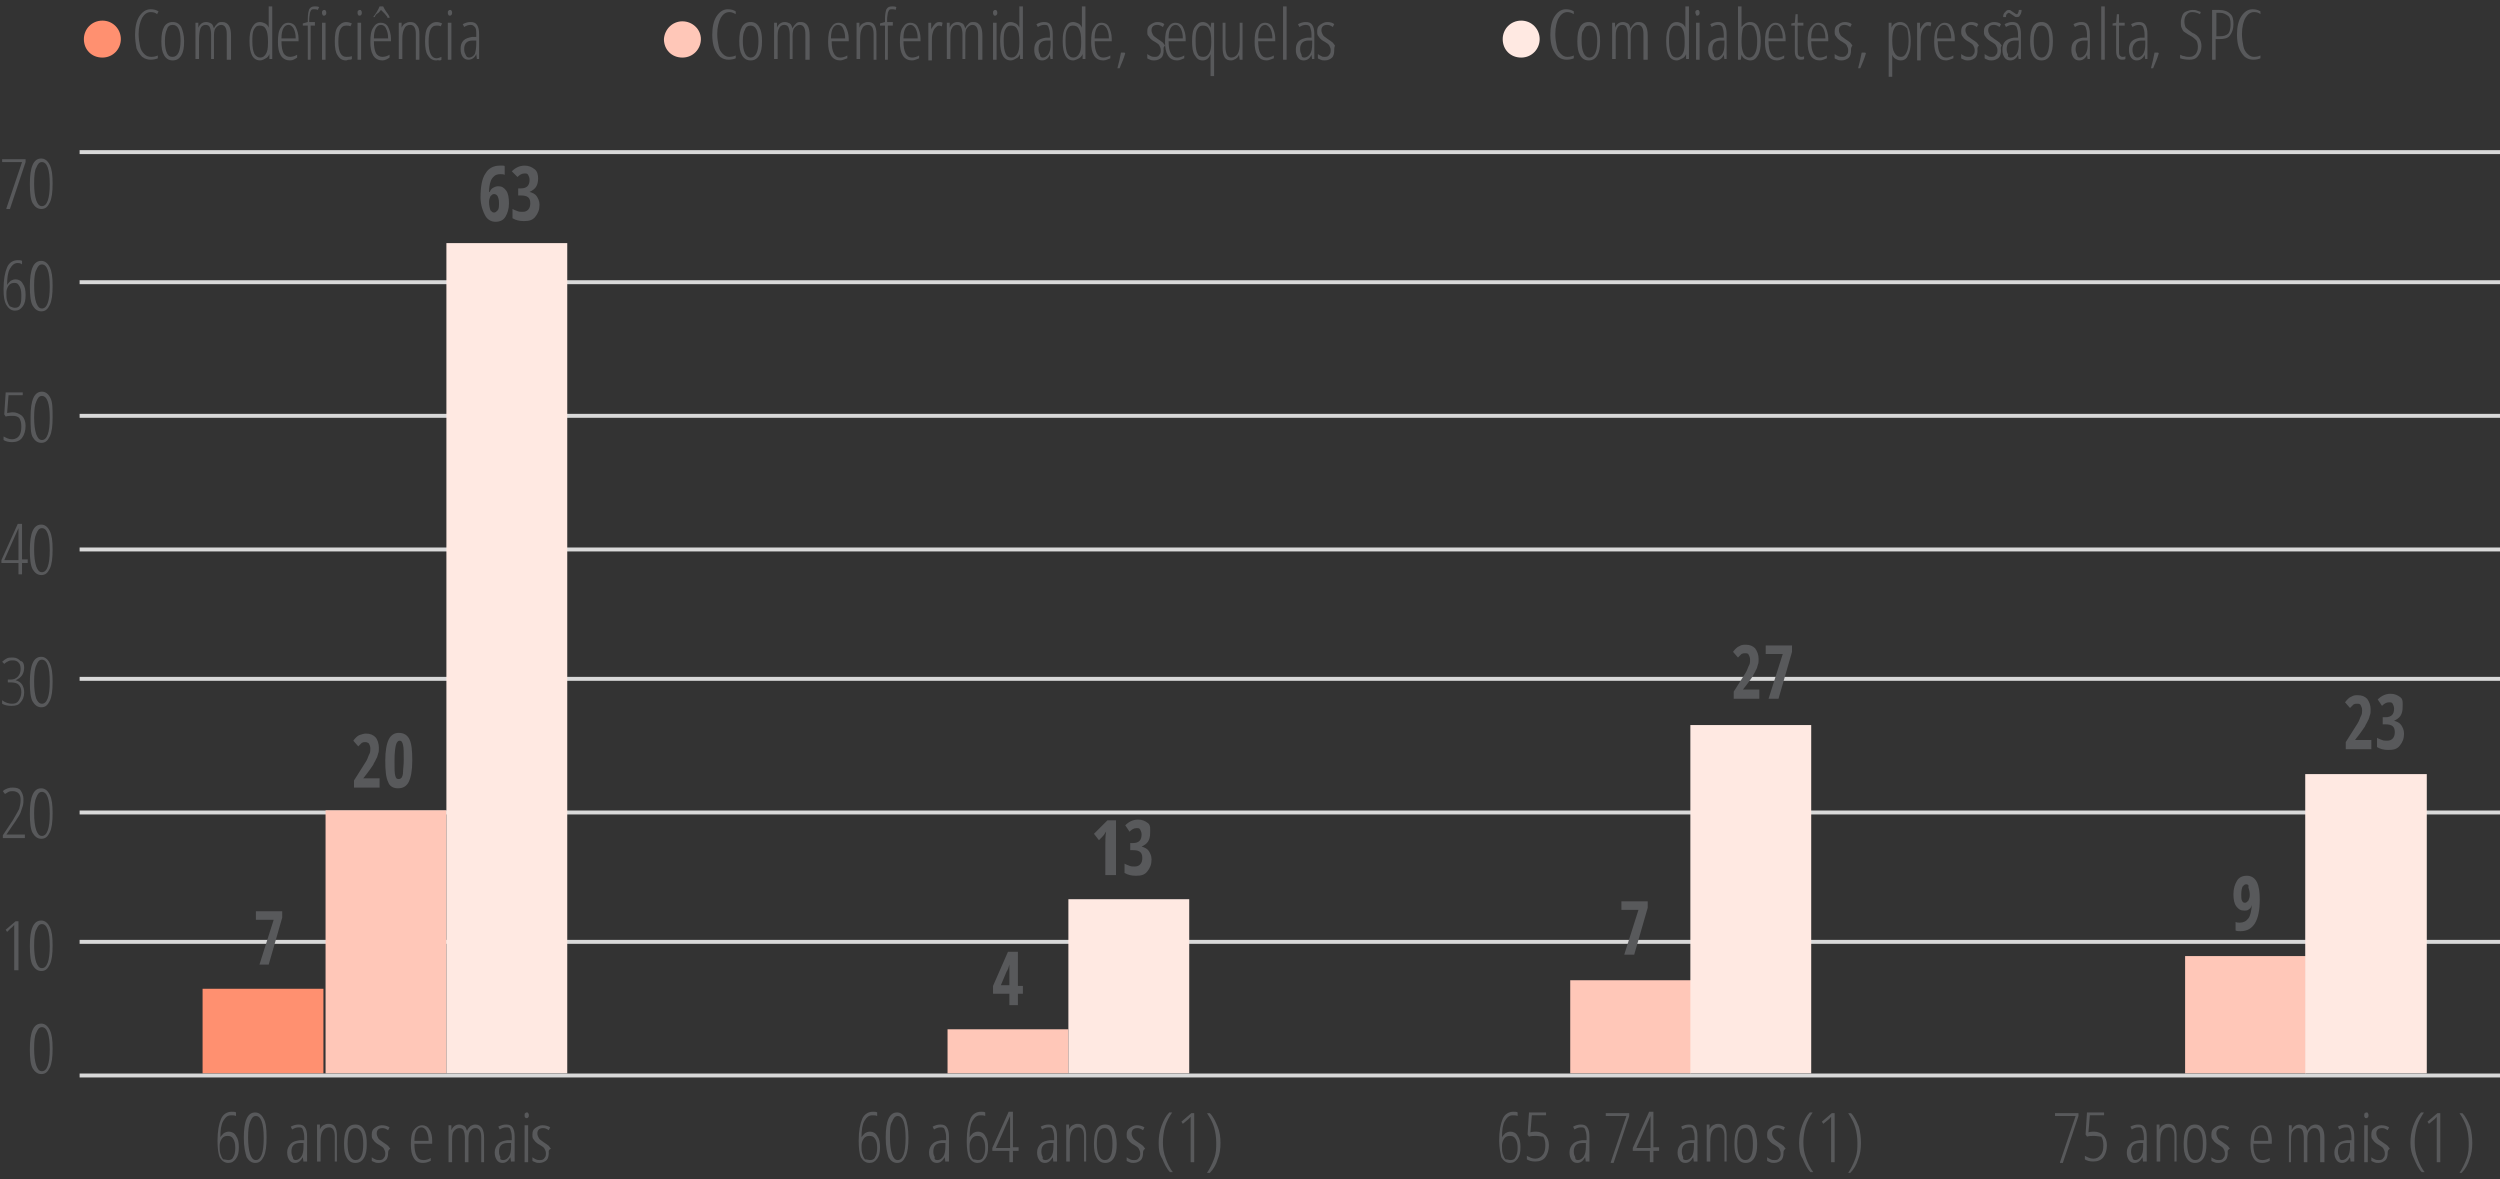 <?xml version="1.0" encoding="UTF-8"?> <svg xmlns="http://www.w3.org/2000/svg" xmlns:xlink="http://www.w3.org/1999/xlink" version="1.1" x="0px" y="0px" viewBox="0 0 351.7 165.9" style="enable-background:new 0 0 351.7 165.9;" xml:space="preserve"><rect x="0" y="0" width="351.7" height="165.9" fill="#333333" stroke="none"/> <style type="text/css"> .st0{fill:#FF9070;} .st1{fill:#FFC7B8;} .st2{fill:#FFE9E2;} .st3{fill:none;stroke:#D9D9D9;stroke-width:0.555;stroke-miterlimit:10;} .st4{fill-rule:evenodd;clip-rule:evenodd;fill:#FF9070;} .st5{fill:#58595B;} </style> <g id="modelo"> </g> <g id="Camada_1"> <path class="st0" d="M17,5.5c0,1.4-1.1,2.6-2.6,2.6s-2.6-1.1-2.6-2.6c0-1.4,1.1-2.6,2.6-2.6S17,4.1,17,5.5"></path> <path class="st1" d="M98.6,5.5c0,1.4-1.1,2.6-2.6,2.6s-2.6-1.1-2.6-2.6C93.5,4.1,94.6,3,96,3S98.6,4.1,98.6,5.5"></path> <path class="st2" d="M216.6,5.5c0,1.4-1.1,2.6-2.6,2.6s-2.6-1.1-2.6-2.6c0-1.4,1.1-2.6,2.6-2.6S216.6,4.1,216.6,5.5"></path> <g> <path class="st3" d="M11.2,132.5h340.5 M11.2,114.3h340.5 M11.2,95.5h340.5 M11.2,77.3h340.5 M11.2,58.5h340.5 M11.2,39.7h340.5 M11.2,21.4h340.5"></path> <polygon class="st4" points="28.5,139.1 45.5,139.1 45.5,151 28.5,151 28.5,139.1 "></polygon> <polygon class="st1" points="45.8,114 62.8,114 62.8,151 45.8,151 45.8,114 "></polygon> <polygon class="st1" points="133.3,144.8 150.3,144.8 150.3,151 133.3,151 133.3,144.8 "></polygon> <polygon class="st1" points="220.9,137.9 237.9,137.9 237.9,151 220.9,151 220.9,137.9 "></polygon> <polygon class="st1" points="307.4,134.5 324.4,134.5 324.4,151 307.4,151 307.4,134.5 "></polygon> <polygon class="st2" points="62.8,34.2 79.8,34.2 79.8,151 62.8,151 62.8,34.2 "></polygon> <polygon class="st2" points="150.3,126.5 167.3,126.5 167.3,151 150.3,151 150.3,126.5 "></polygon> <polygon class="st2" points="237.8,102 254.8,102 254.8,151 237.8,151 237.8,102 "></polygon> <polygon class="st2" points="324.3,108.9 341.4,108.9 341.4,151 324.3,151 324.3,108.9 "></polygon> <line class="st3" x1="11.2" y1="151.3" x2="351.7" y2="151.3"></line> <g> <g> <path class="st5" d="M36.5,135.7l2-6.3H36v-1.2h3.7v0.9l-1.9,6.6H36.5z"></path> </g> </g> <g> <g> <path class="st5" d="M53.5,110.8h-3.7v-1l1.2-1.9c0.3-0.5,0.6-0.9,0.7-1.2s0.2-0.5,0.3-0.7c0.1-0.2,0.1-0.5,0.1-0.7 c0-0.3-0.1-0.5-0.2-0.7c-0.1-0.1-0.3-0.2-0.5-0.2c-0.2,0-0.3,0-0.5,0.1c-0.1,0.1-0.3,0.3-0.5,0.5l-0.7-0.8 c0.3-0.4,0.6-0.7,0.9-0.8s0.6-0.2,0.9-0.2c0.6,0,1,0.2,1.3,0.5s0.5,0.9,0.5,1.5c0,0.3,0,0.6-0.1,0.8c-0.1,0.3-0.1,0.5-0.3,0.8 c-0.1,0.3-0.3,0.5-0.4,0.8c-0.2,0.3-0.6,0.9-1.4,1.9v0h2.3V110.8z"></path> <path class="st5" d="M58,107c0,1.4-0.2,2.4-0.5,3c-0.3,0.6-0.8,0.9-1.5,0.9s-1.2-0.3-1.4-0.9c-0.3-0.6-0.4-1.6-0.4-3 c0-1.4,0.2-2.4,0.5-3c0.3-0.6,0.8-0.9,1.4-0.9c0.7,0,1.2,0.3,1.5,0.9S58,105.6,58,107z M55.5,107c0,1.1,0,1.8,0.1,2.1 c0.1,0.4,0.2,0.5,0.5,0.5c0.2,0,0.3-0.1,0.4-0.2c0.1-0.2,0.2-0.4,0.2-0.8c0-0.4,0.1-0.9,0.1-1.7c0-1,0-1.7-0.1-2.1 c-0.1-0.4-0.2-0.6-0.5-0.6c-0.2,0-0.4,0.2-0.5,0.6S55.5,105.9,55.5,107z"></path> </g> </g> <g> <g> <path class="st5" d="M143.9,139.8h-0.7v1.6H142v-1.6h-2.3v-1.1l2.1-4.8h1.4v4.8h0.7V139.8z M142,138.7v-1.6l0-0.7l0-0.7h0 c-0.1,0.4-0.2,0.7-0.4,1l-0.8,1.9H142z"></path> </g> </g> <g> <g> <path class="st5" d="M228.5,134.3l2-6.3h-2.4v-1.2h3.7v0.9l-1.9,6.6H228.5z"></path> </g> </g> <g> <g> <path class="st5" d="M317.9,126.6c0,2.9-0.9,4.4-2.7,4.4c-0.3,0-0.5,0-0.7-0.1v-1.2c0.2,0.1,0.4,0.1,0.6,0.1 c0.5,0,0.9-0.2,1.2-0.6c0.3-0.4,0.4-1,0.5-1.9h0c-0.1,0.3-0.2,0.5-0.4,0.6c-0.2,0.2-0.4,0.2-0.7,0.2c-0.5,0-0.8-0.2-1.1-0.6 c-0.3-0.4-0.4-1-0.4-1.7c0-0.8,0.2-1.4,0.5-1.9c0.3-0.5,0.8-0.7,1.4-0.7c0.6,0,1.1,0.3,1.4,0.9S317.9,125.5,317.9,126.6z M316,124.4c-0.2,0-0.3,0.1-0.5,0.3c-0.1,0.2-0.2,0.6-0.2,1.1c0,0.4,0,0.7,0.1,0.9c0.1,0.2,0.2,0.3,0.4,0.3 c0.2,0,0.3-0.1,0.5-0.3c0.1-0.2,0.2-0.5,0.2-0.8c0-0.4-0.1-0.8-0.2-1.1C316.4,124.5,316.2,124.4,316,124.4z"></path> </g> </g> <g> <g> <path class="st5" d="M67.6,27.8c0-1.5,0.2-2.7,0.7-3.4c0.4-0.7,1.1-1.1,2-1.1c0.1,0,0.3,0,0.4,0c0.1,0,0.3,0,0.3,0.1v1.2 c-0.2-0.1-0.4-0.1-0.6-0.1c-0.4,0-0.7,0.1-0.9,0.3c-0.2,0.2-0.4,0.4-0.5,0.8c-0.1,0.3-0.2,0.8-0.2,1.4h0.1 c0.1-0.3,0.3-0.5,0.5-0.6c0.2-0.1,0.4-0.2,0.7-0.2c0.5,0,0.8,0.2,1.1,0.6c0.3,0.4,0.4,1,0.4,1.8c0,0.8-0.2,1.4-0.5,1.9 s-0.8,0.7-1.4,0.7c-0.6,0-1.1-0.3-1.4-0.8S67.6,28.9,67.6,27.8z M69.5,29.9c0.2,0,0.3-0.1,0.5-0.3s0.2-0.6,0.2-1.1 c0-0.4-0.1-0.7-0.2-0.9s-0.3-0.3-0.5-0.3c-0.2,0-0.3,0.1-0.5,0.3c-0.1,0.2-0.2,0.5-0.2,0.8c0,0.5,0.1,0.9,0.2,1.2 C69.2,29.8,69.3,29.9,69.5,29.9z"></path> <path class="st5" d="M75.7,25.1c0,0.5-0.1,0.9-0.3,1.2s-0.5,0.5-0.9,0.7v0c0.4,0.1,0.8,0.3,1,0.6c0.2,0.3,0.4,0.7,0.4,1.2 c0,0.7-0.2,1.2-0.6,1.7s-0.9,0.6-1.6,0.6c-0.6,0-1.1-0.1-1.6-0.4v-1.3c0.2,0.1,0.4,0.2,0.7,0.3c0.2,0.1,0.5,0.1,0.7,0.1 c0.4,0,0.6-0.1,0.8-0.3c0.2-0.2,0.3-0.5,0.3-0.9c0-0.8-0.4-1.1-1.3-1.1h-0.4v-1h0.4c0.4,0,0.7-0.1,0.9-0.3 c0.2-0.2,0.3-0.5,0.3-0.9c0-0.3-0.1-0.5-0.2-0.7c-0.1-0.2-0.3-0.2-0.5-0.2c-0.4,0-0.7,0.2-1,0.5L72,24.1 c0.5-0.5,1.1-0.8,1.8-0.8c0.6,0,1,0.2,1.4,0.5S75.7,24.6,75.7,25.1z"></path> </g> </g> <g> <g> <path class="st5" d="M156.8,123.1h-1.3v-4.4c0-0.5,0-1,0.1-1.7c0,0-0.1,0.1-0.2,0.3c-0.1,0.2-0.4,0.5-0.8,0.9l-0.7-0.9l1.9-1.9 h1.2V123.1z"></path> <path class="st5" d="M161.8,117.2c0,0.5-0.1,0.9-0.3,1.2s-0.5,0.5-0.9,0.7v0c0.4,0.1,0.8,0.3,1,0.6c0.2,0.3,0.4,0.7,0.4,1.2 c0,0.7-0.2,1.2-0.6,1.7s-0.9,0.6-1.6,0.6c-0.6,0-1.1-0.1-1.6-0.4v-1.3c0.2,0.1,0.4,0.2,0.7,0.3c0.2,0.1,0.5,0.1,0.7,0.1 c0.4,0,0.6-0.1,0.8-0.3c0.2-0.2,0.3-0.5,0.3-0.9c0-0.8-0.4-1.1-1.3-1.1h-0.4v-1h0.4c0.4,0,0.7-0.1,0.9-0.3 c0.2-0.2,0.3-0.5,0.3-0.9c0-0.3-0.1-0.5-0.2-0.7c-0.1-0.2-0.3-0.2-0.5-0.2c-0.4,0-0.7,0.2-1,0.5l-0.6-0.9 c0.5-0.5,1.1-0.8,1.8-0.8c0.6,0,1,0.2,1.4,0.5S161.8,116.7,161.8,117.2z"></path> </g> </g> <g> <g> <path class="st5" d="M247.6,98.3h-3.7v-1l1.2-1.9c0.3-0.5,0.6-0.9,0.7-1.2s0.2-0.5,0.3-0.7c0.1-0.2,0.1-0.5,0.1-0.7 c0-0.3-0.1-0.5-0.2-0.7s-0.3-0.2-0.5-0.2c-0.2,0-0.3,0-0.5,0.1c-0.1,0.1-0.3,0.3-0.5,0.5l-0.7-0.8c0.3-0.4,0.6-0.7,0.9-0.8 c0.3-0.2,0.6-0.2,0.9-0.2c0.6,0,1,0.2,1.3,0.5c0.3,0.4,0.5,0.9,0.5,1.5c0,0.3,0,0.6-0.1,0.8c-0.1,0.3-0.1,0.5-0.3,0.8 c-0.1,0.3-0.3,0.5-0.4,0.8c-0.2,0.3-0.6,0.9-1.4,1.9v0h2.3V98.3z"></path> <path class="st5" d="M248.8,98.3l2-6.3h-2.4v-1.2h3.7v0.9l-1.9,6.6H248.8z"></path> </g> </g> <g> <g> <path class="st5" d="M333.7,105.4h-3.7v-1l1.2-1.9c0.3-0.5,0.6-0.9,0.7-1.2s0.2-0.5,0.3-0.7c0.1-0.2,0.1-0.5,0.1-0.7 c0-0.3-0.1-0.5-0.2-0.7s-0.3-0.2-0.5-0.2c-0.2,0-0.3,0-0.5,0.1c-0.1,0.1-0.3,0.3-0.5,0.5l-0.7-0.8c0.3-0.4,0.6-0.7,0.9-0.8 c0.3-0.2,0.6-0.2,0.9-0.2c0.6,0,1,0.2,1.3,0.5c0.3,0.4,0.5,0.9,0.5,1.5c0,0.3,0,0.6-0.1,0.8c-0.1,0.3-0.1,0.5-0.3,0.8 c-0.1,0.3-0.3,0.5-0.4,0.8c-0.2,0.3-0.6,0.9-1.4,1.9v0h2.3V105.4z"></path> <path class="st5" d="M338,99.5c0,0.5-0.1,0.9-0.3,1.2s-0.5,0.5-0.9,0.7v0c0.4,0.1,0.8,0.3,1,0.6c0.2,0.3,0.4,0.7,0.4,1.2 c0,0.7-0.2,1.2-0.6,1.7s-0.9,0.6-1.6,0.6c-0.6,0-1.1-0.1-1.6-0.4v-1.3c0.2,0.1,0.4,0.2,0.7,0.3c0.2,0.1,0.5,0.1,0.7,0.1 c0.4,0,0.6-0.1,0.8-0.3s0.3-0.5,0.3-0.9c0-0.8-0.4-1.1-1.3-1.1h-0.4v-1h0.4c0.4,0,0.7-0.1,0.9-0.3c0.2-0.2,0.3-0.5,0.3-0.9 c0-0.3-0.1-0.5-0.2-0.7c-0.1-0.2-0.3-0.2-0.5-0.2c-0.4,0-0.7,0.2-1,0.5l-0.6-0.9c0.5-0.5,1.1-0.8,1.8-0.8c0.6,0,1,0.2,1.4,0.5 S338,99,338,99.5z"></path> </g> </g> <g> <g> <path class="st5" d="M7.4,147.5c0,1.2-0.1,2.1-0.4,2.7c-0.3,0.6-0.6,0.9-1.2,0.9c-0.5,0-0.9-0.3-1.2-0.8s-0.4-1.5-0.4-2.7 c0-2.4,0.5-3.6,1.6-3.6c0.5,0,0.9,0.3,1.2,0.9S7.4,146.3,7.4,147.5z M4.8,147.5c0,1,0.1,1.8,0.3,2.4c0.2,0.5,0.4,0.8,0.8,0.8 c0.7,0,1.1-1,1.1-3.1c0-2.1-0.4-3.1-1.1-3.1c-0.4,0-0.6,0.3-0.8,0.8C4.9,145.6,4.8,146.4,4.8,147.5z"></path> </g> </g> <g> <g> <path class="st5" d="M2.5,136.5H2v-5.1c0-0.4,0-0.9,0-1.3c-0.1,0.1-0.2,0.3-0.5,0.5L1,131.1l-0.2-0.3l1.4-1.2h0.4V136.5z"></path> <path class="st5" d="M7.4,133c0,1.2-0.1,2.1-0.4,2.7c-0.3,0.6-0.6,0.9-1.2,0.9c-0.5,0-0.9-0.3-1.2-0.8s-0.4-1.5-0.4-2.7 c0-2.4,0.5-3.6,1.6-3.6c0.5,0,0.9,0.3,1.2,0.9S7.4,131.8,7.4,133z M4.8,133c0,1,0.1,1.8,0.3,2.4c0.2,0.5,0.4,0.8,0.8,0.8 c0.7,0,1.1-1,1.1-3.1c0-2.1-0.4-3.1-1.1-3.1c-0.4,0-0.6,0.3-0.8,0.8C4.9,131.1,4.8,131.9,4.8,133z"></path> </g> </g> <g> <g> <path class="st5" d="M3.5,117.9H0.4v-0.4l1.4-2.1c0.4-0.7,0.7-1.2,0.9-1.6c0.1-0.4,0.2-0.8,0.2-1.3c0-0.4-0.1-0.7-0.3-0.9 c-0.2-0.2-0.5-0.3-0.8-0.3c-0.2,0-0.4,0-0.6,0.1c-0.2,0.1-0.3,0.2-0.5,0.3l-0.3-0.4c0.2-0.2,0.4-0.3,0.7-0.4s0.4-0.1,0.7-0.1 c0.5,0,0.9,0.1,1.1,0.4s0.4,0.7,0.4,1.2c0,0.3,0,0.7-0.1,1c-0.1,0.3-0.2,0.6-0.3,0.9c-0.1,0.3-0.4,0.7-0.7,1.2l-1.3,1.9v0h2.6 V117.9z"></path> <path class="st5" d="M7.4,114.4c0,1.2-0.1,2.1-0.4,2.7c-0.3,0.6-0.6,0.9-1.2,0.9c-0.5,0-0.9-0.3-1.2-0.8s-0.4-1.5-0.4-2.7 c0-2.4,0.5-3.6,1.6-3.6c0.5,0,0.9,0.3,1.2,0.9S7.4,113.2,7.4,114.4z M4.8,114.4c0,1,0.1,1.8,0.3,2.4c0.2,0.5,0.4,0.8,0.8,0.8 c0.7,0,1.1-1,1.1-3.1c0-2.1-0.4-3.1-1.1-3.1c-0.4,0-0.6,0.3-0.8,0.8C4.9,112.6,4.8,113.4,4.8,114.4z"></path> </g> </g> <g> <g> <path class="st5" d="M3.4,93.9c0,0.4-0.1,0.8-0.3,1.1c-0.2,0.3-0.5,0.5-0.9,0.7v0c0.4,0.1,0.7,0.3,0.9,0.6 c0.2,0.3,0.3,0.7,0.3,1.1c0,0.6-0.2,1.1-0.5,1.4c-0.3,0.4-0.7,0.5-1.3,0.5c-0.5,0-1-0.1-1.3-0.3v-0.5C0.8,98.9,1.3,99,1.7,99 c0.4,0,0.7-0.1,0.9-0.4S3,97.9,3,97.4c0-0.5-0.1-0.8-0.4-1.1C2.4,96.1,2,96,1.5,96H1.1v-0.4h0.4c0.4,0,0.7-0.1,1-0.4 s0.4-0.7,0.4-1.1c0-0.4-0.1-0.7-0.3-0.9c-0.2-0.2-0.4-0.3-0.8-0.3c-0.2,0-0.4,0-0.6,0.1c-0.2,0.1-0.4,0.2-0.6,0.4l-0.3-0.3 c0.2-0.2,0.5-0.4,0.7-0.5c0.2-0.1,0.5-0.1,0.8-0.1c0.5,0,0.8,0.2,1.1,0.5C3.2,93,3.4,93.4,3.4,93.9z"></path> <path class="st5" d="M7.4,95.9c0,1.2-0.1,2.1-0.4,2.7c-0.3,0.6-0.6,0.9-1.2,0.9c-0.5,0-0.9-0.3-1.2-0.8s-0.4-1.5-0.4-2.7 c0-2.4,0.5-3.6,1.6-3.6c0.5,0,0.9,0.3,1.2,0.9S7.4,94.7,7.4,95.9z M4.8,95.9c0,1,0.1,1.8,0.3,2.4C5.3,98.7,5.5,99,5.9,99 c0.7,0,1.1-1,1.1-3.1c0-2.1-0.4-3.1-1.1-3.1c-0.4,0-0.6,0.3-0.8,0.8C4.9,94,4.8,94.8,4.8,95.9z"></path> </g> </g> <g> <g> <path class="st5" d="M3.8,79.2H3.1v1.6H2.6v-1.6H0.2v-0.4l2.3-5.1h0.6v5h0.8V79.2z M2.6,78.8v-3.4c0-0.4,0-0.8,0-1.1h0l-0.4,0.9 l-1.6,3.6H2.6z"></path> <path class="st5" d="M7.4,77.3c0,1.2-0.1,2.1-0.4,2.7c-0.3,0.6-0.6,0.9-1.2,0.9c-0.5,0-0.9-0.3-1.2-0.8s-0.4-1.5-0.4-2.7 c0-2.4,0.5-3.6,1.6-3.6c0.5,0,0.9,0.3,1.2,0.9S7.4,76.1,7.4,77.3z M4.8,77.3c0,1,0.1,1.8,0.3,2.4c0.2,0.5,0.4,0.8,0.8,0.8 c0.7,0,1.1-1,1.1-3.1c0-2.1-0.4-3.1-1.1-3.1c-0.4,0-0.6,0.3-0.8,0.8C4.9,75.5,4.8,76.2,4.8,77.3z"></path> </g> </g> <g> <g> <path class="st5" d="M1.8,58.5c-0.3,0-0.7,0-1,0.1l-0.2-0.3l0.2-3.1h2.4v0.4h-2L1,58.1C1.2,58.1,1.5,58,1.8,58 c0.5,0,0.9,0.2,1.3,0.5c0.3,0.3,0.5,0.8,0.5,1.4c0,0.7-0.2,1.3-0.5,1.7c-0.3,0.4-0.8,0.6-1.4,0.6c-0.5,0-0.9-0.1-1.2-0.3v-0.5 c0.4,0.2,0.7,0.4,1.2,0.4c0.4,0,0.8-0.2,1-0.5C2.9,61,3,60.6,3,60c0-0.5-0.1-0.9-0.3-1.2C2.5,58.6,2.2,58.5,1.8,58.5z"></path> <path class="st5" d="M7.4,58.7c0,1.2-0.1,2.1-0.4,2.7c-0.3,0.6-0.6,0.9-1.2,0.9c-0.5,0-0.9-0.3-1.2-0.8S4.3,60,4.3,58.7 c0-2.4,0.5-3.6,1.6-3.6c0.5,0,0.9,0.3,1.2,0.9S7.4,57.5,7.4,58.7z M4.8,58.7c0,1,0.1,1.8,0.3,2.4c0.2,0.5,0.4,0.8,0.8,0.8 c0.7,0,1.1-1,1.1-3.1c0-2.1-0.4-3.1-1.1-3.1c-0.4,0-0.6,0.3-0.8,0.8C4.9,56.9,4.8,57.7,4.8,58.7z"></path> </g> </g> <g> <g> <path class="st5" d="M0.5,40.7c0-1.4,0.2-2.4,0.5-3.1s0.9-1,1.5-1c0.2,0,0.5,0,0.6,0.1v0.5C3,37.1,2.8,37,2.5,37 c-0.5,0-0.8,0.3-1.1,0.8C1.1,38.3,1,39.1,1,40.1h0c0.1-0.2,0.3-0.4,0.5-0.6c0.2-0.1,0.4-0.2,0.7-0.2c0.4,0,0.8,0.2,1,0.6 c0.3,0.4,0.4,0.9,0.4,1.6c0,0.7-0.1,1.2-0.4,1.6c-0.3,0.4-0.6,0.6-1.1,0.6c-0.5,0-0.9-0.3-1.2-0.8C0.6,42.4,0.5,41.7,0.5,40.7z M2.1,43.3c0.3,0,0.6-0.1,0.7-0.4C3,42.6,3,42.1,3,41.5c0-0.6-0.1-1-0.3-1.3S2.4,39.8,2,39.8c-0.3,0-0.6,0.1-0.8,0.4 c-0.2,0.3-0.3,0.6-0.3,1c0,0.4,0,0.8,0.1,1.1c0.1,0.3,0.2,0.6,0.4,0.8C1.7,43.2,1.8,43.3,2.1,43.3z"></path> <path class="st5" d="M7.4,40.2c0,1.2-0.1,2.1-0.4,2.7c-0.3,0.6-0.6,0.9-1.2,0.9c-0.5,0-0.9-0.3-1.2-0.8s-0.4-1.5-0.4-2.7 c0-2.4,0.5-3.6,1.6-3.6c0.5,0,0.9,0.3,1.2,0.9S7.4,39,7.4,40.2z M4.8,40.2c0,1,0.1,1.8,0.3,2.4c0.2,0.5,0.4,0.8,0.8,0.8 c0.7,0,1.1-1,1.1-3.1c0-2.1-0.4-3.1-1.1-3.1c-0.4,0-0.6,0.3-0.8,0.8C4.9,38.3,4.8,39.1,4.8,40.2z"></path> </g> </g> <g> <g> <path class="st5" d="M0.9,29.3l2.2-6.5H0.3v-0.4h3.3v0.4l-2.2,6.6H0.9z"></path> <path class="st5" d="M7.4,25.8c0,1.2-0.1,2.1-0.4,2.7c-0.3,0.6-0.6,0.9-1.2,0.9c-0.5,0-0.9-0.3-1.2-0.8s-0.4-1.5-0.4-2.7 c0-2.4,0.5-3.6,1.6-3.6c0.5,0,0.9,0.3,1.2,0.9S7.4,24.6,7.4,25.8z M4.8,25.8c0,1,0.1,1.8,0.3,2.4c0.2,0.5,0.4,0.8,0.8,0.8 c0.7,0,1.1-1,1.1-3.1c0-2.1-0.4-3.1-1.1-3.1c-0.4,0-0.6,0.3-0.8,0.8C4.9,23.9,4.8,24.7,4.8,25.8z"></path> </g> </g> <g> <g> <path class="st5" d="M30.6,160.5c0-1.4,0.2-2.4,0.5-3.1s0.9-1,1.5-1c0.2,0,0.5,0,0.6,0.1v0.5c-0.2-0.1-0.4-0.1-0.7-0.1 c-0.5,0-0.8,0.3-1.1,0.8c-0.3,0.5-0.4,1.3-0.4,2.3h0c0.1-0.2,0.3-0.4,0.5-0.6c0.2-0.1,0.4-0.2,0.7-0.2c0.4,0,0.8,0.2,1,0.6 c0.3,0.4,0.4,0.9,0.4,1.6c0,0.7-0.1,1.2-0.4,1.6c-0.3,0.4-0.6,0.6-1.1,0.6c-0.5,0-0.9-0.3-1.2-0.8 C30.7,162.3,30.6,161.5,30.6,160.5z M32.1,163.2c0.3,0,0.6-0.1,0.7-0.4c0.2-0.3,0.3-0.7,0.3-1.3c0-0.6-0.1-1-0.3-1.3 s-0.4-0.4-0.8-0.4c-0.3,0-0.6,0.1-0.8,0.4c-0.2,0.3-0.3,0.6-0.3,1c0,0.4,0,0.8,0.1,1.1s0.2,0.6,0.4,0.8 C31.7,163.1,31.9,163.2,32.1,163.2z"></path> <path class="st5" d="M37.5,160c0,1.2-0.1,2.1-0.4,2.7c-0.3,0.6-0.6,0.9-1.2,0.9c-0.5,0-0.9-0.3-1.2-0.8 c-0.2-0.6-0.4-1.5-0.4-2.7c0-2.4,0.5-3.6,1.6-3.6c0.5,0,0.9,0.3,1.2,0.9C37.4,157.9,37.5,158.8,37.5,160z M34.9,160 c0,1,0.1,1.8,0.3,2.4c0.2,0.5,0.4,0.8,0.8,0.8c0.7,0,1.1-1,1.1-3.1c0-2.1-0.4-3.1-1.1-3.1c-0.4,0-0.6,0.3-0.8,0.8 C35,158.2,34.9,159,34.9,160z"></path> <path class="st5" d="M42.7,163.5l-0.1-0.7h0c-0.3,0.5-0.6,0.8-1.1,0.8c-0.3,0-0.6-0.1-0.8-0.4c-0.2-0.3-0.3-0.6-0.3-1.1 c0-0.5,0.2-0.9,0.5-1.2c0.3-0.3,0.7-0.4,1.3-0.5l0.6,0V160c0-0.5-0.1-0.8-0.2-1.1s-0.3-0.3-0.6-0.3c-0.3,0-0.6,0.1-0.9,0.3 l-0.2-0.4c0.4-0.2,0.7-0.3,1.1-0.3c0.4,0,0.7,0.1,0.9,0.4c0.2,0.3,0.3,0.7,0.3,1.3v3.5H42.7z M41.6,163.2c0.3,0,0.6-0.2,0.8-0.5 c0.2-0.3,0.3-0.8,0.3-1.4v-0.5l-0.5,0c-0.4,0-0.7,0.1-0.9,0.3c-0.2,0.2-0.3,0.5-0.3,0.9c0,0.4,0.1,0.6,0.2,0.8 C41.2,163.1,41.4,163.2,41.6,163.2z"></path> <path class="st5" d="M47.1,163.5v-3.6c0-0.9-0.3-1.3-0.8-1.3c-0.4,0-0.7,0.2-0.9,0.5c-0.2,0.3-0.3,0.8-0.3,1.5v2.8h-0.5v-5.2 h0.4l0,0.7h0c0.1-0.3,0.3-0.5,0.5-0.6c0.2-0.1,0.4-0.2,0.7-0.2c0.4,0,0.7,0.1,0.9,0.4c0.2,0.3,0.3,0.7,0.3,1.3v3.6H47.1z"></path> <path class="st5" d="M51.6,160.9c0,0.9-0.1,1.5-0.4,2c-0.3,0.5-0.7,0.7-1.2,0.7c-0.5,0-0.9-0.2-1.2-0.7c-0.3-0.5-0.4-1.1-0.4-2 c0-1.8,0.5-2.7,1.6-2.7c0.5,0,0.9,0.2,1.2,0.7C51.5,159.4,51.6,160.1,51.6,160.9z M48.9,160.9c0,0.7,0.1,1.3,0.3,1.7 s0.5,0.6,0.8,0.6c0.8,0,1.1-0.8,1.1-2.3c0-1.5-0.4-2.2-1.1-2.2c-0.4,0-0.7,0.2-0.9,0.6C49,159.6,48.9,160.2,48.9,160.9z"></path> <path class="st5" d="M54.6,162.2c0,0.4-0.1,0.8-0.3,1c-0.2,0.2-0.6,0.4-1,0.4c-0.2,0-0.4,0-0.6-0.1c-0.2-0.1-0.3-0.1-0.4-0.2 v-0.5c0.1,0.1,0.3,0.2,0.5,0.3c0.2,0.1,0.4,0.1,0.6,0.1c0.3,0,0.5-0.1,0.6-0.3c0.2-0.2,0.2-0.4,0.2-0.7c0-0.2-0.1-0.4-0.2-0.6 c-0.1-0.2-0.3-0.3-0.6-0.5c-0.4-0.2-0.6-0.4-0.7-0.5c-0.1-0.1-0.2-0.3-0.3-0.4s-0.1-0.4-0.1-0.6c0-0.4,0.1-0.7,0.4-0.9 c0.3-0.2,0.6-0.4,1-0.4c0.4,0,0.8,0.1,1.1,0.3l-0.2,0.4c-0.3-0.2-0.5-0.3-0.8-0.3c-0.3,0-0.5,0.1-0.6,0.2 c-0.2,0.2-0.2,0.4-0.2,0.6c0,0.2,0.1,0.4,0.2,0.6c0.1,0.2,0.3,0.3,0.7,0.6c0.3,0.2,0.6,0.4,0.7,0.5s0.2,0.3,0.3,0.4 C54.6,161.8,54.6,162,54.6,162.2z"></path> <path class="st5" d="M59.5,163.6c-0.6,0-1-0.2-1.3-0.7c-0.3-0.5-0.4-1.1-0.4-1.9c0-0.9,0.1-1.6,0.4-2s0.7-0.7,1.2-0.7 c0.4,0,0.8,0.2,1,0.6c0.3,0.4,0.4,1,0.4,1.6v0.4h-2.5c0,0.8,0.1,1.3,0.3,1.7c0.2,0.4,0.5,0.6,1,0.6c0.3,0,0.7-0.1,1-0.3v0.4 C60.2,163.5,59.9,163.6,59.5,163.6z M59.3,158.6c-0.6,0-1,0.6-1,1.9h2c0-0.6-0.1-1-0.3-1.4C59.8,158.8,59.6,158.6,59.3,158.6z"></path> <path class="st5" d="M67.7,163.5V160c0-0.9-0.3-1.3-0.8-1.3c-0.4,0-0.6,0.2-0.8,0.5c-0.2,0.3-0.2,0.8-0.2,1.3v3h-0.5V160 c0-0.4-0.1-0.8-0.2-1s-0.3-0.3-0.6-0.3c-0.3,0-0.6,0.2-0.8,0.5c-0.2,0.3-0.2,0.8-0.2,1.5v2.8h-0.5v-5.2h0.4l0,0.7h0 c0.2-0.5,0.6-0.8,1.1-0.8c0.3,0,0.5,0.1,0.7,0.2s0.3,0.4,0.4,0.7c0.1-0.3,0.3-0.5,0.5-0.7c0.2-0.1,0.4-0.2,0.7-0.2 c0.4,0,0.7,0.2,0.9,0.5c0.2,0.3,0.3,0.8,0.3,1.4v3.4H67.7z"></path> <path class="st5" d="M71.9,163.5l-0.1-0.7h0c-0.3,0.5-0.6,0.8-1.1,0.8c-0.3,0-0.6-0.1-0.8-0.4c-0.2-0.3-0.3-0.6-0.3-1.1 c0-0.5,0.2-0.9,0.5-1.2c0.3-0.3,0.7-0.4,1.3-0.5l0.6,0V160c0-0.5-0.1-0.8-0.2-1.1s-0.3-0.3-0.6-0.3c-0.3,0-0.6,0.1-0.9,0.3 l-0.2-0.4c0.4-0.2,0.7-0.3,1.1-0.3c0.4,0,0.7,0.1,0.9,0.4c0.2,0.3,0.3,0.7,0.3,1.3v3.5H71.9z M70.8,163.2c0.3,0,0.6-0.2,0.8-0.5 c0.2-0.3,0.3-0.8,0.3-1.4v-0.5l-0.5,0c-0.4,0-0.7,0.1-0.9,0.3c-0.2,0.2-0.3,0.5-0.3,0.9c0,0.4,0.1,0.6,0.2,0.8 C70.3,163.1,70.5,163.2,70.8,163.2z"></path> <path class="st5" d="M73.8,156.9c0-0.1,0-0.3,0.1-0.3c0.1-0.1,0.1-0.1,0.2-0.1c0.1,0,0.2,0,0.2,0.1c0.1,0.1,0.1,0.2,0.1,0.3 c0,0.1,0,0.2-0.1,0.3c-0.1,0.1-0.1,0.1-0.2,0.1c-0.1,0-0.2,0-0.2-0.1C73.8,157.2,73.8,157,73.8,156.9z M74.3,163.5h-0.5v-5.2 h0.5V163.5z"></path> <path class="st5" d="M77.2,162.2c0,0.4-0.1,0.8-0.3,1c-0.2,0.2-0.6,0.4-1,0.4c-0.2,0-0.4,0-0.6-0.1c-0.2-0.1-0.3-0.1-0.4-0.2 v-0.5c0.1,0.1,0.3,0.2,0.5,0.3c0.2,0.1,0.4,0.1,0.6,0.1c0.3,0,0.5-0.1,0.6-0.3c0.2-0.2,0.2-0.4,0.2-0.7c0-0.2-0.1-0.4-0.2-0.6 c-0.1-0.2-0.3-0.3-0.6-0.5c-0.4-0.2-0.6-0.4-0.7-0.5c-0.1-0.1-0.2-0.3-0.3-0.4s-0.1-0.4-0.1-0.6c0-0.4,0.1-0.7,0.4-0.9 c0.3-0.2,0.6-0.4,1-0.4c0.4,0,0.8,0.1,1.1,0.3l-0.2,0.4c-0.3-0.2-0.5-0.3-0.8-0.3c-0.3,0-0.5,0.1-0.6,0.2 c-0.2,0.2-0.2,0.4-0.2,0.6c0,0.2,0.1,0.4,0.2,0.6c0.1,0.2,0.3,0.3,0.7,0.6c0.3,0.2,0.6,0.4,0.7,0.5s0.2,0.3,0.3,0.4 C77.1,161.8,77.2,162,77.2,162.2z"></path> </g> </g> <g> <g> <path class="st5" d="M120.8,160.5c0-1.4,0.2-2.4,0.5-3.1s0.9-1,1.5-1c0.2,0,0.5,0,0.6,0.1v0.5c-0.2-0.1-0.4-0.1-0.7-0.1 c-0.5,0-0.8,0.3-1.1,0.8c-0.3,0.5-0.4,1.3-0.4,2.3h0c0.1-0.2,0.3-0.4,0.5-0.6c0.2-0.1,0.4-0.2,0.7-0.2c0.4,0,0.8,0.2,1,0.6 c0.3,0.4,0.4,0.9,0.4,1.6c0,0.7-0.1,1.2-0.4,1.6c-0.3,0.4-0.6,0.6-1.1,0.6c-0.5,0-0.9-0.3-1.2-0.8 C120.9,162.3,120.8,161.5,120.8,160.5z M122.4,163.2c0.3,0,0.6-0.1,0.7-0.4c0.2-0.3,0.3-0.7,0.3-1.3c0-0.6-0.1-1-0.3-1.3 s-0.4-0.4-0.8-0.4c-0.3,0-0.6,0.1-0.8,0.4c-0.2,0.3-0.3,0.6-0.3,1c0,0.4,0,0.8,0.1,1.1s0.2,0.6,0.4,0.8 C122,163.1,122.2,163.2,122.4,163.2z"></path> <path class="st5" d="M127.8,160c0,1.2-0.1,2.1-0.4,2.7c-0.3,0.6-0.6,0.9-1.2,0.9c-0.5,0-0.9-0.3-1.2-0.8 c-0.2-0.6-0.4-1.5-0.4-2.7c0-2.4,0.5-3.6,1.6-3.6c0.5,0,0.9,0.3,1.2,0.9C127.6,157.9,127.8,158.8,127.8,160z M125.2,160 c0,1,0.1,1.8,0.3,2.4c0.2,0.5,0.4,0.8,0.8,0.8c0.7,0,1.1-1,1.1-3.1c0-2.1-0.4-3.1-1.1-3.1c-0.4,0-0.6,0.3-0.8,0.8 C125.2,158.2,125.2,159,125.2,160z"></path> <path class="st5" d="M133,163.5l-0.1-0.7h0c-0.3,0.5-0.6,0.8-1.1,0.8c-0.3,0-0.6-0.1-0.8-0.4c-0.2-0.3-0.3-0.6-0.3-1.1 c0-0.5,0.2-0.9,0.5-1.2c0.3-0.3,0.7-0.4,1.3-0.5l0.6,0V160c0-0.5-0.1-0.8-0.2-1.1s-0.3-0.3-0.6-0.3c-0.3,0-0.6,0.1-0.9,0.3 l-0.2-0.4c0.4-0.2,0.7-0.3,1.1-0.3c0.4,0,0.7,0.1,0.9,0.4c0.2,0.3,0.3,0.7,0.3,1.3v3.5H133z M131.9,163.2c0.3,0,0.6-0.2,0.8-0.5 c0.2-0.3,0.3-0.8,0.3-1.4v-0.5l-0.5,0c-0.4,0-0.7,0.1-0.9,0.3c-0.2,0.2-0.3,0.5-0.3,0.9c0,0.4,0.1,0.6,0.2,0.8 C131.4,163.1,131.6,163.2,131.9,163.2z"></path> <path class="st5" d="M136,160.5c0-1.4,0.2-2.4,0.5-3.1s0.9-1,1.5-1c0.2,0,0.5,0,0.6,0.1v0.5c-0.2-0.1-0.4-0.1-0.7-0.1 c-0.5,0-0.8,0.3-1.1,0.8c-0.3,0.5-0.4,1.3-0.4,2.3h0c0.1-0.2,0.3-0.4,0.5-0.6c0.2-0.1,0.4-0.2,0.7-0.2c0.4,0,0.8,0.2,1,0.6 c0.3,0.4,0.4,0.9,0.4,1.6c0,0.7-0.1,1.2-0.4,1.6c-0.3,0.4-0.6,0.6-1.1,0.6c-0.5,0-0.9-0.3-1.2-0.8 C136.1,162.3,136,161.5,136,160.5z M137.6,163.2c0.3,0,0.6-0.1,0.7-0.4c0.2-0.3,0.3-0.7,0.3-1.3c0-0.6-0.1-1-0.3-1.3 s-0.4-0.4-0.8-0.4c-0.3,0-0.6,0.1-0.8,0.4c-0.2,0.3-0.3,0.6-0.3,1c0,0.4,0,0.8,0.1,1.1s0.2,0.6,0.4,0.8 C137.2,163.1,137.4,163.2,137.6,163.2z"></path> <path class="st5" d="M143.3,161.9h-0.8v1.6h-0.5v-1.6h-2.4v-0.4l2.3-5.1h0.6v5h0.8V161.9z M142.1,161.5v-3.4c0-0.4,0-0.8,0-1.1 h0l-0.4,0.9l-1.6,3.6H142.1z"></path> <path class="st5" d="M148.2,163.5l-0.1-0.7h0c-0.3,0.5-0.6,0.8-1.1,0.8c-0.3,0-0.6-0.1-0.8-0.4c-0.2-0.3-0.3-0.6-0.3-1.1 c0-0.5,0.2-0.9,0.5-1.2c0.3-0.3,0.7-0.4,1.3-0.5l0.6,0V160c0-0.5-0.1-0.8-0.2-1.1s-0.3-0.3-0.6-0.3c-0.3,0-0.6,0.1-0.9,0.3 l-0.2-0.4c0.4-0.2,0.7-0.3,1.1-0.3c0.4,0,0.7,0.1,0.9,0.4c0.2,0.3,0.3,0.7,0.3,1.3v3.5H148.2z M147.1,163.2 c0.3,0,0.6-0.2,0.8-0.5c0.2-0.3,0.3-0.8,0.3-1.4v-0.5l-0.5,0c-0.4,0-0.7,0.1-0.9,0.3c-0.2,0.2-0.3,0.5-0.3,0.9 c0,0.4,0.1,0.6,0.2,0.8C146.6,163.1,146.8,163.2,147.1,163.2z"></path> <path class="st5" d="M152.5,163.5v-3.6c0-0.9-0.3-1.3-0.8-1.3c-0.4,0-0.7,0.2-0.9,0.5c-0.2,0.3-0.3,0.8-0.3,1.5v2.8h-0.5v-5.2 h0.4l0,0.7h0c0.1-0.3,0.3-0.5,0.5-0.6c0.2-0.1,0.4-0.2,0.7-0.2c0.4,0,0.7,0.1,0.9,0.4c0.2,0.3,0.3,0.7,0.3,1.3v3.6H152.5z"></path> <path class="st5" d="M157.1,160.9c0,0.9-0.1,1.5-0.4,2c-0.3,0.5-0.7,0.7-1.2,0.7c-0.5,0-0.9-0.2-1.2-0.7c-0.3-0.5-0.4-1.1-0.4-2 c0-1.8,0.5-2.7,1.6-2.7c0.5,0,0.9,0.2,1.2,0.7C156.9,159.4,157.1,160.1,157.1,160.9z M154.3,160.9c0,0.7,0.1,1.3,0.3,1.7 s0.5,0.6,0.8,0.6c0.8,0,1.1-0.8,1.1-2.3c0-1.5-0.4-2.2-1.1-2.2c-0.4,0-0.7,0.2-0.9,0.6C154.4,159.6,154.3,160.2,154.3,160.9z"></path> <path class="st5" d="M160.8,162.2c0,0.4-0.1,0.8-0.3,1c-0.2,0.2-0.6,0.4-1,0.4c-0.2,0-0.4,0-0.6-0.1c-0.2-0.1-0.3-0.1-0.4-0.2 v-0.5c0.1,0.1,0.3,0.2,0.5,0.3c0.2,0.1,0.4,0.1,0.6,0.1c0.3,0,0.5-0.1,0.6-0.3c0.2-0.2,0.2-0.4,0.2-0.7c0-0.2-0.1-0.4-0.2-0.6 c-0.1-0.2-0.3-0.3-0.6-0.5c-0.4-0.2-0.6-0.4-0.7-0.5c-0.1-0.1-0.2-0.3-0.3-0.4s-0.1-0.4-0.1-0.6c0-0.4,0.1-0.7,0.4-0.9 c0.3-0.2,0.6-0.4,1-0.4c0.4,0,0.8,0.1,1.1,0.3l-0.2,0.4c-0.3-0.2-0.5-0.3-0.8-0.3c-0.3,0-0.5,0.1-0.6,0.2 c-0.2,0.2-0.2,0.4-0.2,0.6c0,0.2,0.1,0.4,0.2,0.6c0.1,0.2,0.3,0.3,0.7,0.6c0.3,0.2,0.6,0.4,0.7,0.5s0.2,0.3,0.3,0.4 C160.8,161.8,160.8,162,160.8,162.2z"></path> <path class="st5" d="M163,160.8c0-0.8,0.1-1.6,0.4-2.4s0.6-1.4,1.1-1.9h0.4c-0.4,0.6-0.8,1.3-1,2c-0.2,0.7-0.3,1.5-0.3,2.2 c0,0.8,0.1,1.5,0.4,2.3s0.6,1.4,1,1.9h-0.4c-0.5-0.5-0.8-1.2-1.1-1.9C163.1,162.4,163,161.7,163,160.8z"></path> <path class="st5" d="M168,163.5h-0.5v-5.1c0-0.4,0-0.9,0-1.3c-0.1,0.1-0.2,0.3-0.5,0.5l-0.6,0.5l-0.2-0.3l1.4-1.2h0.4V163.5z"></path> <path class="st5" d="M171.7,160.8c0,0.8-0.1,1.6-0.4,2.3c-0.2,0.7-0.6,1.4-1.1,1.9h-0.4c0.4-0.6,0.7-1.2,1-2s0.3-1.5,0.3-2.2 c0-0.8-0.1-1.5-0.3-2.2c-0.2-0.7-0.6-1.4-1-2h0.4c0.5,0.5,0.8,1.2,1.1,1.9C171.6,159.2,171.7,160,171.7,160.8z"></path> </g> </g> <g> <g> <path class="st5" d="M210.9,160.5c0-1.4,0.2-2.4,0.5-3.1s0.9-1,1.5-1c0.2,0,0.5,0,0.6,0.1v0.5c-0.2-0.1-0.4-0.1-0.7-0.1 c-0.5,0-0.8,0.3-1.1,0.8c-0.3,0.5-0.4,1.3-0.4,2.3h0c0.1-0.2,0.3-0.4,0.5-0.6c0.2-0.1,0.4-0.2,0.7-0.2c0.4,0,0.8,0.2,1,0.6 c0.3,0.4,0.4,0.9,0.4,1.6c0,0.7-0.1,1.2-0.4,1.6c-0.3,0.4-0.6,0.6-1.1,0.6c-0.5,0-0.9-0.3-1.2-0.8 C211.1,162.3,210.9,161.5,210.9,160.5z M212.5,163.2c0.3,0,0.6-0.1,0.7-0.4c0.2-0.3,0.3-0.7,0.3-1.3c0-0.6-0.1-1-0.3-1.3 s-0.4-0.4-0.8-0.4c-0.3,0-0.6,0.1-0.8,0.4c-0.2,0.3-0.3,0.6-0.3,1c0,0.4,0,0.8,0.1,1.1s0.2,0.6,0.4,0.8 C212.1,163.1,212.3,163.2,212.5,163.2z"></path> <path class="st5" d="M216.1,159.8c-0.3,0-0.7,0-1,0.1l-0.2-0.3l0.2-3.1h2.4v0.4h-2l-0.2,2.4c0.3-0.1,0.6-0.1,0.8-0.1 c0.5,0,1,0.2,1.3,0.5c0.3,0.3,0.5,0.8,0.5,1.4c0,0.7-0.2,1.3-0.5,1.7c-0.3,0.4-0.8,0.6-1.4,0.6c-0.5,0-0.9-0.1-1.2-0.3v-0.5 c0.4,0.2,0.7,0.4,1.2,0.4c0.4,0,0.8-0.2,1-0.5c0.3-0.3,0.4-0.8,0.4-1.4c0-0.5-0.1-0.9-0.3-1.2 C216.8,159.9,216.5,159.8,216.1,159.8z"></path> <path class="st5" d="M223.1,163.5l-0.1-0.7h0c-0.3,0.5-0.6,0.8-1.1,0.8c-0.3,0-0.6-0.1-0.8-0.4c-0.2-0.3-0.3-0.6-0.3-1.1 c0-0.5,0.2-0.9,0.5-1.2c0.3-0.3,0.7-0.4,1.3-0.5l0.6,0V160c0-0.5-0.1-0.8-0.2-1.1s-0.3-0.3-0.6-0.3c-0.3,0-0.6,0.1-0.9,0.3 l-0.2-0.4c0.4-0.2,0.7-0.3,1.1-0.3c0.4,0,0.7,0.1,0.9,0.4c0.2,0.3,0.3,0.7,0.3,1.3v3.5H223.1z M222,163.2c0.3,0,0.6-0.2,0.8-0.5 c0.2-0.3,0.3-0.8,0.3-1.4v-0.5l-0.5,0c-0.4,0-0.7,0.1-0.9,0.3c-0.2,0.2-0.3,0.5-0.3,0.9c0,0.4,0.1,0.6,0.2,0.8 C221.6,163.1,221.7,163.2,222,163.2z"></path> <path class="st5" d="M226.6,163.5l2.2-6.5h-2.9v-0.4h3.3v0.4l-2.2,6.6H226.6z"></path> <path class="st5" d="M233.4,161.9h-0.8v1.6h-0.5v-1.6h-2.4v-0.4l2.3-5.1h0.6v5h0.8V161.9z M232.2,161.5v-3.4c0-0.4,0-0.8,0-1.1 h0l-0.4,0.9l-1.6,3.6H232.2z"></path> <path class="st5" d="M238.3,163.5l-0.1-0.7h0c-0.3,0.5-0.6,0.8-1.1,0.8c-0.3,0-0.6-0.1-0.8-0.4c-0.2-0.3-0.3-0.6-0.3-1.1 c0-0.5,0.2-0.9,0.5-1.2c0.3-0.3,0.7-0.4,1.3-0.5l0.6,0V160c0-0.5-0.1-0.8-0.2-1.1s-0.3-0.3-0.6-0.3c-0.3,0-0.6,0.1-0.9,0.3 l-0.2-0.4c0.4-0.2,0.7-0.3,1.1-0.3c0.4,0,0.7,0.1,0.9,0.4c0.2,0.3,0.3,0.7,0.3,1.3v3.5H238.3z M237.2,163.2 c0.3,0,0.6-0.2,0.8-0.5c0.2-0.3,0.3-0.8,0.3-1.4v-0.5l-0.5,0c-0.4,0-0.7,0.1-0.9,0.3c-0.2,0.2-0.3,0.5-0.3,0.9 c0,0.4,0.1,0.6,0.2,0.8C236.7,163.1,236.9,163.2,237.2,163.2z"></path> <path class="st5" d="M242.6,163.5v-3.6c0-0.9-0.3-1.3-0.8-1.3c-0.4,0-0.7,0.2-0.9,0.5c-0.2,0.3-0.3,0.8-0.3,1.5v2.8h-0.5v-5.2 h0.4l0,0.7h0c0.1-0.3,0.3-0.5,0.5-0.6c0.2-0.1,0.4-0.2,0.7-0.2c0.4,0,0.7,0.1,0.9,0.4c0.2,0.3,0.3,0.7,0.3,1.3v3.6H242.6z"></path> <path class="st5" d="M247.2,160.9c0,0.9-0.1,1.5-0.4,2c-0.3,0.5-0.7,0.7-1.2,0.7c-0.5,0-0.9-0.2-1.2-0.7c-0.3-0.5-0.4-1.1-0.4-2 c0-1.8,0.5-2.7,1.6-2.7c0.5,0,0.9,0.2,1.2,0.7C247,159.4,247.2,160.1,247.2,160.9z M244.4,160.9c0,0.7,0.1,1.3,0.3,1.7 s0.5,0.6,0.8,0.6c0.8,0,1.1-0.8,1.1-2.3c0-1.5-0.4-2.2-1.1-2.2c-0.4,0-0.7,0.2-0.9,0.6C244.5,159.6,244.4,160.2,244.4,160.9z"></path> <path class="st5" d="M250.9,162.2c0,0.4-0.1,0.8-0.3,1c-0.2,0.2-0.6,0.4-1,0.4c-0.2,0-0.4,0-0.6-0.1c-0.2-0.1-0.3-0.1-0.4-0.2 v-0.5c0.1,0.1,0.3,0.2,0.5,0.3c0.2,0.1,0.4,0.1,0.6,0.1c0.3,0,0.5-0.1,0.6-0.3c0.2-0.2,0.2-0.4,0.2-0.7c0-0.2-0.1-0.4-0.2-0.6 c-0.1-0.2-0.3-0.3-0.6-0.5c-0.4-0.2-0.6-0.4-0.7-0.5c-0.1-0.1-0.2-0.3-0.3-0.4s-0.1-0.4-0.1-0.6c0-0.4,0.1-0.7,0.4-0.9 c0.3-0.2,0.6-0.4,1-0.4c0.4,0,0.8,0.1,1.1,0.3l-0.2,0.4c-0.3-0.2-0.5-0.3-0.8-0.3c-0.3,0-0.5,0.1-0.6,0.2 c-0.2,0.2-0.2,0.4-0.2,0.6c0,0.2,0.1,0.4,0.2,0.6c0.1,0.2,0.3,0.3,0.7,0.6c0.3,0.2,0.6,0.4,0.7,0.5s0.2,0.3,0.3,0.4 C250.9,161.8,250.9,162,250.9,162.2z"></path> <path class="st5" d="M253.1,160.8c0-0.8,0.1-1.6,0.4-2.4s0.6-1.4,1.1-1.9h0.4c-0.4,0.6-0.8,1.3-1,2c-0.2,0.7-0.3,1.5-0.3,2.2 c0,0.8,0.1,1.5,0.4,2.3s0.6,1.4,1,1.9h-0.4c-0.5-0.5-0.8-1.2-1.1-1.9C253.2,162.4,253.1,161.7,253.1,160.8z"></path> <path class="st5" d="M258.1,163.5h-0.5v-5.1c0-0.4,0-0.9,0-1.3c-0.1,0.1-0.2,0.3-0.5,0.5l-0.6,0.5l-0.2-0.3l1.4-1.2h0.4V163.5z"></path> <path class="st5" d="M261.8,160.8c0,0.8-0.1,1.6-0.4,2.3c-0.2,0.7-0.6,1.4-1.1,1.9H260c0.4-0.6,0.7-1.2,1-2s0.3-1.5,0.3-2.2 c0-0.8-0.1-1.5-0.3-2.2c-0.2-0.7-0.6-1.4-1-2h0.4c0.5,0.5,0.8,1.2,1.1,1.9C261.7,159.2,261.8,160,261.8,160.8z"></path> </g> </g> <g> <g> <path class="st5" d="M289.8,163.5l2.2-6.5h-2.9v-0.4h3.3v0.4l-2.2,6.6H289.8z"></path> <path class="st5" d="M294.6,159.8c-0.3,0-0.7,0-1,0.1l-0.2-0.3l0.2-3.1h2.4v0.4h-2l-0.2,2.4c0.3-0.1,0.6-0.1,0.8-0.1 c0.5,0,1,0.2,1.3,0.5c0.3,0.3,0.5,0.8,0.5,1.4c0,0.7-0.2,1.3-0.5,1.7c-0.3,0.4-0.8,0.6-1.4,0.6c-0.5,0-0.9-0.1-1.2-0.3v-0.5 c0.4,0.2,0.7,0.4,1.2,0.4c0.4,0,0.8-0.2,1-0.5c0.3-0.3,0.4-0.8,0.4-1.4c0-0.5-0.1-0.9-0.3-1.2 C295.3,159.9,295,159.8,294.6,159.8z"></path> <path class="st5" d="M301.5,163.5l-0.1-0.7h0c-0.3,0.5-0.6,0.8-1.1,0.8c-0.3,0-0.6-0.1-0.8-0.4c-0.2-0.3-0.3-0.6-0.3-1.1 c0-0.5,0.2-0.9,0.5-1.2c0.3-0.3,0.7-0.4,1.3-0.5l0.6,0V160c0-0.5-0.1-0.8-0.2-1.1s-0.3-0.3-0.6-0.3c-0.3,0-0.6,0.1-0.9,0.3 l-0.2-0.4c0.4-0.2,0.7-0.3,1.1-0.3c0.4,0,0.7,0.1,0.9,0.4c0.2,0.3,0.3,0.7,0.3,1.3v3.5H301.5z M300.4,163.2 c0.3,0,0.6-0.2,0.8-0.5c0.2-0.3,0.3-0.8,0.3-1.4v-0.5l-0.5,0c-0.4,0-0.7,0.1-0.9,0.3c-0.2,0.2-0.3,0.5-0.3,0.9 c0,0.4,0.1,0.6,0.2,0.8C300,163.1,300.2,163.2,300.4,163.2z"></path> <path class="st5" d="M305.9,163.5v-3.6c0-0.9-0.3-1.3-0.8-1.3c-0.4,0-0.7,0.2-0.9,0.5c-0.2,0.3-0.3,0.8-0.3,1.5v2.8h-0.5v-5.2 h0.4l0,0.7h0c0.1-0.3,0.3-0.5,0.5-0.6c0.2-0.1,0.4-0.2,0.7-0.2c0.4,0,0.7,0.1,0.9,0.4c0.2,0.3,0.3,0.7,0.3,1.3v3.6H305.9z"></path> <path class="st5" d="M310.4,160.9c0,0.9-0.1,1.5-0.4,2c-0.3,0.5-0.7,0.7-1.2,0.7c-0.5,0-0.9-0.2-1.2-0.7c-0.3-0.5-0.4-1.1-0.4-2 c0-1.8,0.5-2.7,1.6-2.7c0.5,0,0.9,0.2,1.2,0.7C310.3,159.4,310.4,160.1,310.4,160.9z M307.7,160.9c0,0.7,0.1,1.3,0.3,1.7 s0.5,0.6,0.8,0.6c0.8,0,1.1-0.8,1.1-2.3c0-1.5-0.4-2.2-1.1-2.2c-0.4,0-0.7,0.2-0.9,0.6C307.8,159.6,307.7,160.2,307.7,160.9z"></path> <path class="st5" d="M313.4,162.2c0,0.4-0.1,0.8-0.3,1c-0.2,0.2-0.6,0.4-1,0.4c-0.2,0-0.4,0-0.6-0.1c-0.2-0.1-0.3-0.1-0.4-0.2 v-0.5c0.1,0.1,0.3,0.2,0.5,0.3c0.2,0.1,0.4,0.1,0.6,0.1c0.3,0,0.5-0.1,0.6-0.3c0.2-0.2,0.2-0.4,0.2-0.7c0-0.2-0.1-0.4-0.2-0.6 c-0.1-0.2-0.3-0.3-0.6-0.5c-0.4-0.2-0.6-0.4-0.7-0.5c-0.1-0.1-0.2-0.3-0.3-0.4s-0.1-0.4-0.1-0.6c0-0.4,0.1-0.7,0.4-0.9 c0.3-0.2,0.6-0.4,1-0.4c0.4,0,0.8,0.1,1.1,0.3l-0.2,0.4c-0.3-0.2-0.5-0.3-0.8-0.3c-0.3,0-0.5,0.1-0.6,0.2 c-0.2,0.2-0.2,0.4-0.2,0.6c0,0.2,0.1,0.4,0.2,0.6c0.1,0.2,0.3,0.3,0.7,0.6c0.3,0.2,0.6,0.4,0.7,0.5s0.2,0.3,0.3,0.4 C313.3,161.8,313.4,162,313.4,162.2z"></path> <path class="st5" d="M318.3,163.6c-0.6,0-1-0.2-1.3-0.7c-0.3-0.5-0.4-1.1-0.4-1.9c0-0.9,0.1-1.6,0.4-2s0.7-0.7,1.2-0.7 c0.4,0,0.8,0.2,1,0.6c0.3,0.4,0.4,1,0.4,1.6v0.4H317c0,0.8,0.1,1.3,0.3,1.7c0.2,0.4,0.5,0.6,1,0.6c0.3,0,0.7-0.1,1-0.3v0.4 C319,163.5,318.6,163.6,318.3,163.6z M318.1,158.6c-0.6,0-1,0.6-1,1.9h2c0-0.6-0.1-1-0.3-1.4 C318.6,158.8,318.4,158.6,318.1,158.6z"></path> <path class="st5" d="M326.4,163.5V160c0-0.9-0.3-1.3-0.8-1.3c-0.4,0-0.6,0.2-0.8,0.5c-0.2,0.3-0.2,0.8-0.2,1.3v3h-0.5V160 c0-0.4-0.1-0.8-0.2-1s-0.3-0.3-0.6-0.3c-0.3,0-0.6,0.2-0.8,0.5c-0.2,0.3-0.2,0.8-0.2,1.5v2.8H322v-5.2h0.4l0,0.7h0 c0.2-0.5,0.6-0.8,1.1-0.8c0.3,0,0.5,0.1,0.7,0.2s0.3,0.4,0.4,0.7c0.1-0.3,0.3-0.5,0.5-0.7c0.2-0.1,0.4-0.2,0.7-0.2 c0.4,0,0.7,0.2,0.9,0.5c0.2,0.3,0.3,0.8,0.3,1.4v3.4H326.4z"></path> <path class="st5" d="M330.7,163.5l-0.1-0.7h0c-0.3,0.5-0.6,0.8-1.1,0.8c-0.3,0-0.6-0.1-0.8-0.4c-0.2-0.3-0.3-0.6-0.3-1.1 c0-0.5,0.2-0.9,0.5-1.2c0.3-0.3,0.7-0.4,1.3-0.5l0.6,0V160c0-0.5-0.1-0.8-0.2-1.1s-0.3-0.3-0.6-0.3c-0.3,0-0.6,0.1-0.9,0.3 l-0.2-0.4c0.4-0.2,0.7-0.3,1.1-0.3c0.4,0,0.7,0.1,0.9,0.4c0.2,0.3,0.3,0.7,0.3,1.3v3.5H330.7z M329.5,163.2 c0.3,0,0.6-0.2,0.8-0.5c0.2-0.3,0.3-0.8,0.3-1.4v-0.5l-0.5,0c-0.4,0-0.7,0.1-0.9,0.3c-0.2,0.2-0.3,0.5-0.3,0.9 c0,0.4,0.1,0.6,0.2,0.8C329.1,163.1,329.3,163.2,329.5,163.2z"></path> <path class="st5" d="M332.6,156.9c0-0.1,0-0.3,0.1-0.3c0.1-0.1,0.1-0.1,0.2-0.1c0.1,0,0.2,0,0.2,0.1c0.1,0.1,0.1,0.2,0.1,0.3 c0,0.1,0,0.2-0.1,0.3c-0.1,0.1-0.1,0.1-0.2,0.1c-0.1,0-0.2,0-0.2-0.1C332.6,157.2,332.6,157,332.6,156.9z M333.1,163.5h-0.5 v-5.2h0.5V163.5z"></path> <path class="st5" d="M335.9,162.2c0,0.4-0.1,0.8-0.3,1c-0.2,0.2-0.6,0.4-1,0.4c-0.2,0-0.4,0-0.6-0.1c-0.2-0.1-0.3-0.1-0.4-0.2 v-0.5c0.1,0.1,0.3,0.2,0.5,0.3c0.2,0.1,0.4,0.1,0.6,0.1c0.3,0,0.5-0.1,0.6-0.3c0.2-0.2,0.2-0.4,0.2-0.7c0-0.2-0.1-0.4-0.2-0.6 c-0.1-0.2-0.3-0.3-0.6-0.5c-0.4-0.2-0.6-0.4-0.7-0.5c-0.1-0.1-0.2-0.3-0.3-0.4s-0.1-0.4-0.1-0.6c0-0.4,0.1-0.7,0.4-0.9 c0.3-0.2,0.6-0.4,1-0.4c0.4,0,0.8,0.1,1.1,0.3l-0.2,0.4c-0.3-0.2-0.5-0.3-0.8-0.3c-0.3,0-0.5,0.1-0.6,0.2 c-0.2,0.2-0.2,0.4-0.2,0.6c0,0.2,0.1,0.4,0.2,0.6c0.1,0.2,0.3,0.3,0.7,0.6c0.3,0.2,0.6,0.4,0.7,0.5s0.2,0.3,0.3,0.4 C335.9,161.8,335.9,162,335.9,162.2z"></path> <path class="st5" d="M339.1,160.8c0-0.8,0.1-1.6,0.4-2.4s0.6-1.4,1.1-1.9h0.4c-0.4,0.6-0.8,1.3-1,2c-0.2,0.7-0.3,1.5-0.3,2.2 c0,0.8,0.1,1.5,0.4,2.3s0.6,1.4,1,1.9h-0.4c-0.5-0.5-0.8-1.2-1.1-1.9C339.3,162.4,339.1,161.7,339.1,160.8z"></path> <path class="st5" d="M343.3,163.5h-0.5v-5.1c0-0.4,0-0.9,0-1.3c-0.1,0.1-0.2,0.3-0.5,0.5l-0.6,0.5l-0.2-0.3l1.4-1.2h0.4V163.5z"></path> <path class="st5" d="M347.8,160.8c0,0.8-0.1,1.6-0.4,2.3c-0.2,0.7-0.6,1.4-1.1,1.9H346c0.4-0.6,0.7-1.2,1-2s0.3-1.5,0.3-2.2 c0-0.8-0.1-1.5-0.3-2.2c-0.2-0.7-0.6-1.4-1-2h0.4c0.5,0.5,0.8,1.2,1.1,1.9C347.7,159.2,347.8,160,347.8,160.8z"></path> </g> </g> </g> <g> <g> <g> <path class="st5" d="M21.2,1.7c-0.5,0-0.9,0.3-1.2,0.8c-0.3,0.6-0.5,1.3-0.5,2.3c0,0.6,0.1,1.2,0.2,1.7c0.1,0.5,0.3,0.8,0.6,1.1 C20.6,7.9,20.9,8,21.3,8c0.4,0,0.7-0.1,0.9-0.2v0.4c-0.2,0.1-0.6,0.2-1,0.2c-0.4,0-0.8-0.1-1.2-0.4c-0.3-0.3-0.6-0.7-0.8-1.2 C19.1,6.2,19,5.6,19,4.9c0-1.1,0.2-2,0.6-2.6s0.9-1,1.6-1c0.4,0,0.8,0.1,1.1,0.3L22.1,2C21.9,1.8,21.6,1.7,21.2,1.7z"></path> <path class="st5" d="M25.9,5.8c0,0.9-0.1,1.5-0.4,2c-0.3,0.5-0.7,0.7-1.2,0.7c-0.5,0-0.9-0.2-1.2-0.7c-0.3-0.5-0.4-1.1-0.4-2 c0-1.8,0.5-2.7,1.6-2.7c0.5,0,0.9,0.2,1.2,0.7C25.7,4.3,25.9,4.9,25.9,5.8z M23.2,5.8c0,0.7,0.1,1.3,0.3,1.7S23.9,8,24.3,8 c0.7,0,1.1-0.8,1.1-2.3c0-1.5-0.4-2.2-1.1-2.2c-0.4,0-0.7,0.2-0.8,0.6C23.3,4.5,23.2,5,23.2,5.8z"></path> <path class="st5" d="M31.9,8.4V4.8c0-0.9-0.3-1.3-0.8-1.3c-0.3,0-0.6,0.2-0.8,0.5s-0.2,0.8-0.2,1.3v3h-0.4V4.8 c0-0.4-0.1-0.8-0.2-1c-0.1-0.2-0.3-0.3-0.6-0.3c-0.3,0-0.6,0.2-0.7,0.5C28.1,4.3,28,4.8,28,5.5v2.8h-0.5V3.2h0.4l0,0.7h0 c0.2-0.5,0.6-0.8,1.1-0.8c0.3,0,0.5,0.1,0.7,0.2S30,3.7,30.1,4c0.1-0.3,0.3-0.5,0.5-0.7s0.4-0.2,0.7-0.2c0.4,0,0.7,0.2,0.9,0.5 s0.3,0.8,0.3,1.4v3.4H31.9z"></path> <path class="st5" d="M36.6,8.5c-1,0-1.5-0.9-1.5-2.7c0-0.9,0.1-1.5,0.4-2c0.3-0.5,0.6-0.7,1.1-0.7c0.2,0,0.5,0.1,0.7,0.2 s0.4,0.3,0.5,0.6h0l0-0.6V0.9h0.5v7.4h-0.4l0-0.7h0c-0.1,0.3-0.3,0.5-0.5,0.6S36.9,8.5,36.6,8.5z M36.6,8.1 c0.4,0,0.6-0.2,0.8-0.5s0.3-0.8,0.3-1.5V5.8c0-0.8-0.1-1.4-0.3-1.7c-0.2-0.4-0.5-0.5-0.9-0.5c-0.4,0-0.6,0.2-0.8,0.6 c-0.2,0.4-0.2,1-0.2,1.7c0,0.7,0.1,1.3,0.3,1.7C36,7.9,36.3,8.1,36.6,8.1z"></path> <path class="st5" d="M40.8,8.5c-0.5,0-1-0.2-1.3-0.7c-0.3-0.5-0.4-1.1-0.4-1.9c0-0.9,0.1-1.6,0.4-2c0.3-0.5,0.6-0.7,1.1-0.7 c0.4,0,0.8,0.2,1,0.6c0.2,0.4,0.4,1,0.4,1.6v0.4h-2.4c0,0.8,0.1,1.3,0.3,1.7C40.1,7.8,40.4,8,40.8,8c0.3,0,0.7-0.1,1-0.3v0.4 C41.5,8.3,41.2,8.5,40.8,8.5z M40.6,3.5c-0.6,0-1,0.6-1,1.9h2c0-0.6-0.1-1-0.3-1.4C41.1,3.7,40.9,3.5,40.6,3.5z"></path> <path class="st5" d="M44.5,3.6h-0.8v4.8h-0.4V3.6h-0.7V3.3l0.7-0.2V2.7c0-0.7,0.1-1.1,0.2-1.4c0.2-0.3,0.4-0.4,0.8-0.4 c0.2,0,0.4,0,0.6,0.1l-0.2,0.4c-0.2-0.1-0.3-0.1-0.5-0.1c-0.2,0-0.3,0-0.4,0.1c-0.1,0.1-0.1,0.2-0.2,0.4c0,0.2-0.1,0.5-0.1,0.9 v0.4h0.8V3.6z M45.3,1.8c0-0.1,0-0.3,0.1-0.3c0.1-0.1,0.1-0.1,0.2-0.1c0.1,0,0.2,0,0.2,0.1c0.1,0.1,0.1,0.2,0.1,0.3 c0,0.1,0,0.2-0.1,0.3c-0.1,0.1-0.1,0.1-0.2,0.1c-0.1,0-0.2,0-0.2-0.1C45.3,2,45.3,1.9,45.3,1.8z M45.8,8.4h-0.5V3.2h0.5V8.4z"></path> <path class="st5" d="M48.7,8.5c-0.5,0-0.9-0.2-1.2-0.7c-0.3-0.4-0.4-1.1-0.4-2c0-0.9,0.1-1.6,0.4-2s0.7-0.7,1.2-0.7 c0.3,0,0.6,0.1,0.8,0.2l-0.2,0.4c-0.2-0.1-0.4-0.1-0.6-0.1c-0.8,0-1.1,0.8-1.1,2.3C47.6,7.3,48,8,48.7,8C49,8,49.2,8,49.5,7.9 v0.4c-0.1,0.1-0.2,0.1-0.4,0.1C48.9,8.4,48.8,8.5,48.7,8.5z"></path> <path class="st5" d="M50.3,1.8c0-0.1,0-0.3,0.1-0.3c0.1-0.1,0.1-0.1,0.2-0.1c0.1,0,0.2,0,0.2,0.1c0.1,0.1,0.1,0.2,0.1,0.3 c0,0.1,0,0.2-0.1,0.3c-0.1,0.1-0.1,0.1-0.2,0.1c-0.1,0-0.2,0-0.2-0.1C50.3,2,50.3,1.9,50.3,1.8z M50.8,8.4h-0.5V3.2h0.5V8.4z"></path> <path class="st5" d="M53.8,8.5c-0.5,0-1-0.2-1.3-0.7c-0.3-0.5-0.4-1.1-0.4-1.9c0-0.9,0.1-1.6,0.4-2c0.3-0.5,0.6-0.7,1.1-0.7 c0.4,0,0.8,0.2,1,0.6c0.2,0.4,0.4,1,0.4,1.6v0.4h-2.4c0,0.8,0.1,1.3,0.3,1.7C53.1,7.8,53.4,8,53.8,8c0.3,0,0.7-0.1,1-0.3v0.4 C54.5,8.3,54.2,8.5,53.8,8.5z M54.5,2.4c-0.1-0.1-0.2-0.3-0.4-0.5l-0.5-0.5c-0.2,0.2-0.3,0.4-0.5,0.5s-0.3,0.3-0.4,0.5h-0.2V2.4 c0.4-0.5,0.7-1,0.9-1.5h0.5c0.1,0.2,0.2,0.4,0.4,0.7s0.4,0.5,0.5,0.8v0.1H54.5z M53.6,3.5c-0.6,0-1,0.6-1,1.9h2 c0-0.6-0.1-1-0.3-1.4C54.2,3.7,53.9,3.5,53.6,3.5z"></path> <path class="st5" d="M58.5,8.4V4.8c0-0.9-0.3-1.3-0.8-1.3c-0.4,0-0.7,0.2-0.8,0.5c-0.2,0.3-0.3,0.8-0.3,1.5v2.8h-0.5V3.2h0.4 l0,0.7h0c0.1-0.3,0.3-0.5,0.5-0.6c0.2-0.1,0.4-0.2,0.7-0.2c0.4,0,0.7,0.1,0.9,0.4C58.9,3.8,59,4.2,59,4.8v3.6H58.5z"></path> <path class="st5" d="M61.4,8.5c-0.5,0-0.9-0.2-1.2-0.7c-0.3-0.4-0.4-1.1-0.4-2c0-0.9,0.1-1.6,0.4-2s0.7-0.7,1.2-0.7 c0.3,0,0.6,0.1,0.8,0.2l-0.2,0.4c-0.2-0.1-0.4-0.1-0.6-0.1c-0.8,0-1.1,0.8-1.1,2.3c0,1.5,0.4,2.3,1.1,2.3c0.2,0,0.5-0.1,0.7-0.2 v0.4c-0.1,0.1-0.2,0.1-0.4,0.1C61.7,8.4,61.5,8.5,61.4,8.5z"></path> <path class="st5" d="M63,1.8c0-0.1,0-0.3,0.1-0.3c0.1-0.1,0.1-0.1,0.2-0.1c0.1,0,0.2,0,0.2,0.1c0.1,0.1,0.1,0.2,0.1,0.3 c0,0.1,0,0.2-0.1,0.3c-0.1,0.1-0.1,0.1-0.2,0.1c-0.1,0-0.2,0-0.2-0.1C63,2,63,1.9,63,1.8z M63.5,8.4h-0.5V3.2h0.5V8.4z"></path> <path class="st5" d="M67.1,8.4L67,7.6h0c-0.2,0.5-0.6,0.8-1.1,0.8c-0.3,0-0.6-0.1-0.8-0.4c-0.2-0.3-0.3-0.6-0.3-1.1 c0-0.5,0.1-0.9,0.4-1.2c0.3-0.3,0.7-0.4,1.2-0.5l0.6,0V4.9C67,4.4,67,4,66.8,3.8s-0.3-0.3-0.6-0.3c-0.3,0-0.6,0.1-0.9,0.3 l-0.2-0.4c0.4-0.2,0.7-0.3,1.1-0.3c0.4,0,0.7,0.1,0.9,0.4c0.2,0.3,0.3,0.7,0.3,1.3v3.5H67.1z M66,8.1c0.3,0,0.6-0.2,0.8-0.5 C66.9,7.3,67,6.8,67,6.2V5.7l-0.5,0c-0.4,0-0.7,0.1-0.9,0.3c-0.2,0.2-0.3,0.5-0.3,0.9c0,0.4,0.1,0.6,0.2,0.8 C65.6,8,65.8,8.1,66,8.1z"></path> </g> </g> <g> <g> <path class="st5" d="M102.6,1.7c-0.5,0-0.9,0.3-1.2,0.8c-0.3,0.6-0.5,1.3-0.5,2.3c0,0.6,0.1,1.2,0.2,1.7 c0.1,0.5,0.3,0.8,0.6,1.1c0.3,0.3,0.6,0.4,0.9,0.4c0.4,0,0.7-0.1,0.9-0.2v0.4c-0.2,0.1-0.6,0.2-1,0.2c-0.4,0-0.8-0.1-1.2-0.4 c-0.3-0.3-0.6-0.7-0.8-1.2c-0.2-0.5-0.3-1.2-0.3-1.9c0-1.1,0.2-2,0.6-2.6s0.9-1,1.6-1c0.4,0,0.8,0.1,1.1,0.3L103.5,2 C103.2,1.8,102.9,1.7,102.6,1.7z"></path> <path class="st5" d="M107.2,5.8c0,0.9-0.1,1.5-0.4,2c-0.3,0.5-0.7,0.7-1.2,0.7c-0.5,0-0.9-0.2-1.2-0.7c-0.3-0.5-0.4-1.1-0.4-2 c0-1.8,0.5-2.7,1.6-2.7c0.5,0,0.9,0.2,1.2,0.7C107.1,4.3,107.2,4.9,107.2,5.8z M104.5,5.8c0,0.7,0.1,1.3,0.3,1.7 s0.5,0.6,0.8,0.6c0.7,0,1.1-0.8,1.1-2.3c0-1.5-0.4-2.2-1.1-2.2c-0.4,0-0.7,0.2-0.8,0.6C104.6,4.5,104.5,5,104.5,5.8z"></path> <path class="st5" d="M113.3,8.4V4.8c0-0.9-0.3-1.3-0.8-1.3c-0.3,0-0.6,0.2-0.8,0.5s-0.2,0.8-0.2,1.3v3h-0.4V4.8 c0-0.4-0.1-0.8-0.2-1c-0.1-0.2-0.3-0.3-0.6-0.3c-0.3,0-0.6,0.2-0.7,0.5c-0.2,0.3-0.2,0.8-0.2,1.5v2.8h-0.5V3.2h0.4l0,0.7h0 c0.2-0.5,0.6-0.8,1.1-0.8c0.3,0,0.5,0.1,0.7,0.2s0.3,0.4,0.4,0.7c0.1-0.3,0.3-0.5,0.5-0.7s0.4-0.2,0.7-0.2 c0.4,0,0.7,0.2,0.9,0.5s0.3,0.8,0.3,1.4v3.4H113.3z"></path> <path class="st5" d="M118.2,8.5c-0.5,0-1-0.2-1.3-0.7c-0.3-0.5-0.4-1.1-0.4-1.9c0-0.9,0.1-1.6,0.4-2c0.3-0.5,0.6-0.7,1.1-0.7 c0.4,0,0.8,0.2,1,0.6c0.2,0.4,0.4,1,0.4,1.6v0.4h-2.4c0,0.8,0.1,1.3,0.3,1.7c0.2,0.4,0.5,0.6,0.9,0.6c0.3,0,0.7-0.1,1-0.3v0.4 C118.9,8.3,118.5,8.5,118.2,8.5z M117.9,3.5c-0.6,0-1,0.6-1,1.9h2c0-0.6-0.1-1-0.3-1.4C118.5,3.7,118.2,3.5,117.9,3.5z"></path> <path class="st5" d="M122.9,8.4V4.8c0-0.9-0.3-1.3-0.8-1.3c-0.4,0-0.7,0.2-0.8,0.5c-0.2,0.3-0.3,0.8-0.3,1.5v2.8h-0.5V3.2h0.4 l0,0.7h0c0.1-0.3,0.3-0.5,0.5-0.6c0.2-0.1,0.4-0.2,0.7-0.2c0.4,0,0.7,0.1,0.9,0.4c0.2,0.3,0.3,0.7,0.3,1.3v3.6H122.9z"></path> <path class="st5" d="M125.7,3.6h-0.8v4.8h-0.4V3.6h-0.7V3.3l0.7-0.2V2.7c0-0.7,0.1-1.1,0.2-1.4c0.2-0.3,0.4-0.4,0.8-0.4 c0.2,0,0.4,0,0.6,0.1L126,1.4c-0.2-0.1-0.3-0.1-0.5-0.1c-0.2,0-0.3,0-0.4,0.1c-0.1,0.1-0.1,0.2-0.2,0.4c0,0.2-0.1,0.5-0.1,0.9 v0.4h0.8V3.6z"></path> <path class="st5" d="M128.3,8.5c-0.5,0-1-0.2-1.3-0.7c-0.3-0.5-0.4-1.1-0.4-1.9c0-0.9,0.1-1.6,0.4-2c0.3-0.5,0.6-0.7,1.1-0.7 c0.4,0,0.8,0.2,1,0.6c0.2,0.4,0.4,1,0.4,1.6v0.4h-2.4c0,0.8,0.1,1.3,0.3,1.7c0.2,0.4,0.5,0.6,0.9,0.6c0.3,0,0.7-0.1,1-0.3v0.4 C129,8.3,128.7,8.5,128.3,8.5z M128.1,3.5c-0.6,0-1,0.6-1,1.9h2c0-0.6-0.1-1-0.3-1.4C128.6,3.7,128.4,3.5,128.1,3.5z"></path> <path class="st5" d="M132.1,3.1c0.2,0,0.3,0,0.5,0.1l-0.1,0.5c-0.1,0-0.2-0.1-0.4-0.1c-0.2,0-0.3,0.1-0.5,0.3 c-0.2,0.2-0.3,0.4-0.4,0.8c-0.1,0.3-0.1,0.7-0.1,1.1v2.7h-0.5V3.2h0.4l0,0.9h0C131.4,3.4,131.7,3.1,132.1,3.1z"></path> <path class="st5" d="M137.6,8.4V4.8c0-0.9-0.3-1.3-0.8-1.3c-0.3,0-0.6,0.2-0.8,0.5s-0.2,0.8-0.2,1.3v3h-0.4V4.8 c0-0.4-0.1-0.8-0.2-1c-0.1-0.2-0.3-0.3-0.6-0.3c-0.3,0-0.6,0.2-0.7,0.5c-0.2,0.3-0.2,0.8-0.2,1.5v2.8h-0.5V3.2h0.4l0,0.7h0 c0.2-0.5,0.6-0.8,1.1-0.8c0.3,0,0.5,0.1,0.7,0.2s0.3,0.4,0.4,0.7c0.1-0.3,0.3-0.5,0.5-0.7s0.4-0.2,0.7-0.2 c0.4,0,0.7,0.2,0.9,0.5s0.3,0.8,0.3,1.4v3.4H137.6z"></path> <path class="st5" d="M139.7,1.8c0-0.1,0-0.3,0.1-0.3c0.1-0.1,0.1-0.1,0.2-0.1c0.1,0,0.2,0,0.2,0.1c0.1,0.1,0.1,0.2,0.1,0.3 c0,0.1,0,0.2-0.1,0.3c-0.1,0.1-0.1,0.1-0.2,0.1c-0.1,0-0.2,0-0.2-0.1C139.7,2,139.7,1.9,139.7,1.8z M140.2,8.4h-0.5V3.2h0.5V8.4 z"></path> <path class="st5" d="M142.2,8.5c-1,0-1.5-0.9-1.5-2.7c0-0.9,0.1-1.5,0.4-2c0.3-0.5,0.6-0.7,1.1-0.7c0.2,0,0.5,0.1,0.7,0.2 s0.4,0.3,0.5,0.6h0l0-0.6V0.9h0.5v7.4h-0.4l0-0.7h0c-0.1,0.3-0.3,0.5-0.5,0.6S142.5,8.5,142.2,8.5z M142.3,8.1 c0.4,0,0.6-0.2,0.8-0.5s0.3-0.8,0.3-1.5V5.8c0-0.8-0.1-1.4-0.3-1.7c-0.2-0.4-0.5-0.5-0.9-0.5c-0.4,0-0.6,0.2-0.8,0.6 c-0.2,0.4-0.2,1-0.2,1.7c0,0.7,0.1,1.3,0.3,1.7C141.6,7.9,141.9,8.1,142.3,8.1z"></path> <path class="st5" d="M147.8,8.4l-0.1-0.7h0c-0.2,0.5-0.6,0.8-1.1,0.8c-0.3,0-0.6-0.1-0.8-0.4c-0.2-0.3-0.3-0.6-0.3-1.1 c0-0.5,0.1-0.9,0.4-1.2c0.3-0.3,0.7-0.4,1.2-0.5l0.6,0V4.9c0-0.5-0.1-0.8-0.2-1.1s-0.3-0.3-0.6-0.3c-0.3,0-0.6,0.1-0.9,0.3 l-0.2-0.4c0.4-0.2,0.7-0.3,1.1-0.3c0.4,0,0.7,0.1,0.9,0.4c0.2,0.3,0.3,0.7,0.3,1.3v3.5H147.8z M146.7,8.1c0.3,0,0.6-0.2,0.8-0.5 c0.2-0.3,0.3-0.8,0.3-1.4V5.7l-0.5,0c-0.4,0-0.7,0.1-0.9,0.3c-0.2,0.2-0.3,0.5-0.3,0.9c0,0.4,0.1,0.6,0.2,0.8 C146.3,8,146.5,8.1,146.7,8.1z"></path> <path class="st5" d="M151,8.5c-1,0-1.5-0.9-1.5-2.7c0-0.9,0.1-1.5,0.4-2c0.3-0.5,0.6-0.7,1.1-0.7c0.2,0,0.5,0.1,0.7,0.2 s0.4,0.3,0.5,0.6h0l0-0.6V0.9h0.5v7.4h-0.4l0-0.7h0c-0.1,0.3-0.3,0.5-0.5,0.6S151.2,8.5,151,8.5z M151,8.1 c0.4,0,0.6-0.2,0.8-0.5s0.3-0.8,0.3-1.5V5.8c0-0.8-0.1-1.4-0.3-1.7c-0.2-0.4-0.5-0.5-0.9-0.5c-0.4,0-0.6,0.2-0.8,0.6 c-0.2,0.4-0.2,1-0.2,1.7c0,0.7,0.1,1.3,0.3,1.7C150.4,7.9,150.6,8.1,151,8.1z"></path> <path class="st5" d="M155.2,8.5c-0.5,0-1-0.2-1.3-0.7c-0.3-0.5-0.4-1.1-0.4-1.9c0-0.9,0.1-1.6,0.4-2c0.3-0.5,0.6-0.7,1.1-0.7 c0.4,0,0.8,0.2,1,0.6c0.2,0.4,0.4,1,0.4,1.6v0.4h-2.4c0,0.8,0.1,1.3,0.3,1.7c0.2,0.4,0.5,0.6,0.9,0.6c0.3,0,0.7-0.1,1-0.3v0.4 C155.9,8.3,155.6,8.5,155.2,8.5z M155,3.5c-0.6,0-1,0.6-1,1.9h2c0-0.6-0.1-1-0.3-1.4C155.5,3.7,155.3,3.5,155,3.5z"></path> <path class="st5" d="M158.3,7.5c-0.2,0.7-0.5,1.4-0.8,2.1h-0.3c0.2-0.8,0.4-1.6,0.5-2.2h0.5L158.3,7.5z"></path> <path class="st5" d="M163.7,7.1c0,0.4-0.1,0.8-0.3,1c-0.2,0.2-0.6,0.4-1,0.4c-0.2,0-0.4,0-0.6-0.1c-0.2-0.1-0.3-0.1-0.4-0.2V7.6 c0.1,0.1,0.3,0.2,0.5,0.3c0.2,0.1,0.4,0.1,0.6,0.1c0.3,0,0.5-0.1,0.6-0.3c0.2-0.2,0.2-0.4,0.2-0.7c0-0.2-0.1-0.4-0.2-0.6 c-0.1-0.2-0.3-0.3-0.6-0.5c-0.4-0.2-0.6-0.4-0.7-0.5c-0.1-0.1-0.2-0.3-0.3-0.4s-0.1-0.4-0.1-0.6c0-0.4,0.1-0.7,0.4-0.9 c0.3-0.2,0.6-0.4,1-0.4c0.4,0,0.8,0.1,1,0.3l-0.2,0.4c-0.3-0.2-0.5-0.3-0.8-0.3c-0.3,0-0.5,0.1-0.6,0.2 c-0.2,0.2-0.2,0.4-0.2,0.6c0,0.2,0.1,0.4,0.2,0.6s0.3,0.3,0.7,0.6c0.3,0.2,0.6,0.4,0.7,0.5s0.2,0.3,0.3,0.4 C163.6,6.7,163.7,6.8,163.7,7.1z"></path> <path class="st5" d="M165.6,8.5c-0.5,0-1-0.2-1.3-0.7c-0.3-0.5-0.4-1.1-0.4-1.9c0-0.9,0.1-1.6,0.4-2c0.3-0.5,0.6-0.7,1.1-0.7 c0.4,0,0.8,0.2,1,0.6c0.2,0.4,0.4,1,0.4,1.6v0.4h-2.4c0,0.8,0.1,1.3,0.3,1.7c0.2,0.4,0.5,0.6,0.9,0.6c0.3,0,0.7-0.1,1-0.3v0.4 C166.3,8.3,166,8.5,165.6,8.5z M165.4,3.5c-0.6,0-1,0.6-1,1.9h2c0-0.6-0.1-1-0.3-1.4C165.9,3.7,165.7,3.5,165.4,3.5z"></path> <path class="st5" d="M169.2,8.5c-0.5,0-0.8-0.2-1.1-0.7c-0.3-0.4-0.4-1.1-0.4-2c0-0.9,0.1-1.6,0.4-2c0.3-0.4,0.6-0.7,1.1-0.7 c0.5,0,0.9,0.3,1.1,0.8h0l0.1-0.7h0.4v7.5h-0.5V8.5c0-0.2,0-0.5,0-0.9h0C170.1,8.2,169.7,8.5,169.2,8.5z M169.3,8 c0.4,0,0.6-0.2,0.8-0.5c0.2-0.3,0.3-0.8,0.3-1.5V5.8c0-0.8-0.1-1.4-0.3-1.7c-0.2-0.4-0.5-0.5-0.9-0.5c-0.4,0-0.6,0.2-0.8,0.6 c-0.2,0.4-0.2,1-0.2,1.7c0,0.8,0.1,1.4,0.3,1.7C168.6,7.9,168.9,8,169.3,8z"></path> <path class="st5" d="M172.4,3.2v3.4c0,0.5,0.1,0.9,0.2,1.1c0.1,0.2,0.3,0.4,0.6,0.4c0.4,0,0.7-0.2,0.9-0.5 c0.2-0.3,0.3-0.8,0.3-1.5V3.2h0.4v5.2h-0.4l-0.1-0.7h0c-0.1,0.3-0.3,0.5-0.5,0.6s-0.4,0.2-0.6,0.2c-0.4,0-0.7-0.1-0.9-0.4 c-0.2-0.3-0.3-0.8-0.3-1.4V3.2H172.4z"></path> <path class="st5" d="M178.2,8.5c-0.5,0-1-0.2-1.3-0.7c-0.3-0.5-0.4-1.1-0.4-1.9c0-0.9,0.1-1.6,0.4-2c0.3-0.5,0.6-0.7,1.1-0.7 c0.4,0,0.8,0.2,1,0.6c0.2,0.4,0.4,1,0.4,1.6v0.4h-2.4c0,0.8,0.1,1.3,0.3,1.7c0.2,0.4,0.5,0.6,0.9,0.6c0.3,0,0.7-0.1,1-0.3v0.4 C178.9,8.3,178.5,8.5,178.2,8.5z M178,3.5c-0.6,0-1,0.6-1,1.9h2c0-0.6-0.1-1-0.3-1.4C178.5,3.7,178.2,3.5,178,3.5z"></path> <path class="st5" d="M181,8.4h-0.5V0.9h0.5V8.4z"></path> <path class="st5" d="M184.6,8.4l-0.1-0.7h0c-0.2,0.5-0.6,0.8-1.1,0.8c-0.3,0-0.6-0.1-0.8-0.4c-0.2-0.3-0.3-0.6-0.3-1.1 c0-0.5,0.1-0.9,0.4-1.2c0.3-0.3,0.7-0.4,1.2-0.5l0.6,0V4.9c0-0.5-0.1-0.8-0.2-1.1c-0.1-0.2-0.3-0.3-0.6-0.3 c-0.3,0-0.6,0.1-0.9,0.3l-0.2-0.4c0.4-0.2,0.7-0.3,1.1-0.3c0.4,0,0.7,0.1,0.9,0.4c0.2,0.3,0.3,0.7,0.3,1.3v3.5H184.6z M183.5,8.1c0.3,0,0.6-0.2,0.8-0.5c0.2-0.3,0.3-0.8,0.3-1.4V5.7l-0.5,0c-0.4,0-0.7,0.1-0.9,0.3c-0.2,0.2-0.3,0.5-0.3,0.9 c0,0.4,0.1,0.6,0.2,0.8C183.1,8,183.2,8.1,183.5,8.1z"></path> <path class="st5" d="M187.7,7.1c0,0.4-0.1,0.8-0.3,1c-0.2,0.2-0.6,0.4-1,0.4c-0.2,0-0.4,0-0.6-0.1c-0.2-0.1-0.3-0.1-0.4-0.2V7.6 c0.1,0.1,0.3,0.2,0.5,0.3C186,8,186.2,8,186.4,8c0.3,0,0.5-0.1,0.6-0.3c0.2-0.2,0.2-0.4,0.2-0.7c0-0.2-0.1-0.4-0.2-0.6 c-0.1-0.2-0.3-0.3-0.6-0.5c-0.4-0.2-0.6-0.4-0.7-0.5c-0.1-0.1-0.2-0.3-0.3-0.4c-0.1-0.2-0.1-0.4-0.1-0.6c0-0.4,0.1-0.7,0.4-0.9 c0.3-0.2,0.6-0.4,1-0.4c0.4,0,0.8,0.1,1,0.3l-0.2,0.4c-0.3-0.2-0.5-0.3-0.8-0.3c-0.3,0-0.5,0.1-0.6,0.2 c-0.2,0.2-0.2,0.4-0.2,0.6c0,0.2,0.1,0.4,0.2,0.6c0.1,0.2,0.3,0.3,0.7,0.6c0.3,0.2,0.6,0.4,0.7,0.5s0.2,0.3,0.3,0.4 C187.7,6.7,187.7,6.8,187.7,7.1z"></path> </g> </g> <g> <g> <path class="st5" d="M220.5,1.7c-0.5,0-0.9,0.3-1.2,0.8s-0.5,1.3-0.5,2.3c0,0.6,0.1,1.2,0.2,1.7c0.1,0.5,0.3,0.8,0.6,1.1 c0.3,0.3,0.6,0.4,0.9,0.4c0.4,0,0.7-0.1,0.9-0.2v0.4c-0.2,0.1-0.6,0.2-1,0.2c-0.4,0-0.8-0.1-1.2-0.4c-0.3-0.3-0.6-0.7-0.8-1.2 c-0.2-0.5-0.3-1.2-0.3-1.9c0-1.1,0.2-2,0.6-2.6s0.9-1,1.6-1c0.4,0,0.8,0.1,1.1,0.3L221.4,2C221.1,1.8,220.8,1.7,220.5,1.7z"></path> <path class="st5" d="M225.1,5.8c0,0.9-0.1,1.5-0.4,2c-0.3,0.5-0.7,0.7-1.2,0.7c-0.5,0-0.9-0.2-1.2-0.7c-0.3-0.5-0.4-1.1-0.4-2 c0-1.8,0.5-2.7,1.6-2.7c0.5,0,0.9,0.2,1.2,0.7C225,4.3,225.1,4.9,225.1,5.8z M222.5,5.8c0,0.7,0.1,1.3,0.3,1.7s0.5,0.6,0.8,0.6 c0.7,0,1.1-0.8,1.1-2.3c0-1.5-0.4-2.2-1.1-2.2c-0.4,0-0.7,0.2-0.8,0.6C222.5,4.5,222.5,5,222.5,5.8z"></path> <path class="st5" d="M231.2,8.4V4.8c0-0.9-0.3-1.3-0.8-1.3c-0.3,0-0.6,0.2-0.8,0.5s-0.2,0.8-0.2,1.3v3H229V4.8 c0-0.4-0.1-0.8-0.2-1s-0.3-0.3-0.6-0.3c-0.3,0-0.6,0.2-0.7,0.5c-0.2,0.3-0.2,0.8-0.2,1.5v2.8h-0.5V3.2h0.4l0,0.7h0 c0.2-0.5,0.6-0.8,1.1-0.8c0.3,0,0.5,0.1,0.7,0.2s0.3,0.4,0.4,0.7c0.1-0.3,0.3-0.5,0.5-0.7s0.4-0.2,0.7-0.2 c0.4,0,0.7,0.2,0.9,0.5s0.3,0.8,0.3,1.4v3.4H231.2z"></path> <path class="st5" d="M235.9,8.5c-1,0-1.5-0.9-1.5-2.7c0-0.9,0.1-1.5,0.4-2c0.3-0.5,0.6-0.7,1.1-0.7c0.2,0,0.5,0.1,0.7,0.2 c0.2,0.1,0.4,0.3,0.5,0.6h0l0-0.6V0.9h0.5v7.4h-0.4l0-0.7h0c-0.1,0.3-0.3,0.5-0.5,0.6C236.3,8.4,236.1,8.5,235.9,8.5z M235.9,8.1c0.4,0,0.6-0.2,0.8-0.5c0.2-0.3,0.3-0.8,0.3-1.5V5.8c0-0.8-0.1-1.4-0.3-1.7c-0.2-0.4-0.5-0.5-0.9-0.5 c-0.4,0-0.6,0.2-0.8,0.6c-0.2,0.4-0.2,1-0.2,1.7c0,0.7,0.1,1.3,0.3,1.7C235.2,7.9,235.5,8.1,235.9,8.1z"></path> <path class="st5" d="M238.5,1.8c0-0.1,0-0.3,0.1-0.3c0.1-0.1,0.1-0.1,0.2-0.1c0.1,0,0.2,0,0.2,0.1c0.1,0.1,0.1,0.2,0.1,0.3 c0,0.1,0,0.2-0.1,0.3c-0.1,0.1-0.1,0.1-0.2,0.1c-0.1,0-0.2,0-0.2-0.1C238.6,2,238.5,1.9,238.5,1.8z M239.1,8.4h-0.5V3.2h0.5V8.4 z"></path> <path class="st5" d="M242.6,8.4l-0.1-0.7h0c-0.2,0.5-0.6,0.8-1.1,0.8c-0.3,0-0.6-0.1-0.8-0.4c-0.2-0.3-0.3-0.6-0.3-1.1 c0-0.5,0.1-0.9,0.4-1.2c0.3-0.3,0.7-0.4,1.2-0.5l0.6,0V4.9c0-0.5-0.1-0.8-0.2-1.1c-0.1-0.2-0.3-0.3-0.6-0.3 c-0.3,0-0.6,0.1-0.9,0.3l-0.2-0.4c0.4-0.2,0.7-0.3,1.1-0.3c0.4,0,0.7,0.1,0.9,0.4c0.2,0.3,0.3,0.7,0.3,1.3v3.5H242.6z M241.5,8.1c0.3,0,0.6-0.2,0.8-0.5c0.2-0.3,0.3-0.8,0.3-1.4V5.7l-0.5,0c-0.4,0-0.7,0.1-0.9,0.3c-0.2,0.2-0.3,0.5-0.3,0.9 c0,0.4,0.1,0.6,0.2,0.8C241.1,8,241.3,8.1,241.5,8.1z"></path> <path class="st5" d="M246.2,3.1c1,0,1.5,0.9,1.5,2.7c0,0.9-0.1,1.5-0.4,2s-0.6,0.7-1.1,0.7c-0.2,0-0.5-0.1-0.7-0.2 c-0.2-0.1-0.4-0.3-0.5-0.6h0l-0.1,0.7h-0.4V0.9h0.5v2.3l0,0.6h0C245.3,3.4,245.7,3.1,246.2,3.1z M246.1,3.5 c-0.4,0-0.7,0.2-0.9,0.5C245.1,4.4,245,5,245,5.8v0.1c0,1.4,0.4,2.2,1.1,2.2c0.3,0,0.6-0.2,0.8-0.6c0.2-0.4,0.3-0.9,0.3-1.7 c0-0.7-0.1-1.3-0.3-1.7C246.8,3.7,246.5,3.5,246.1,3.5z"></path> <path class="st5" d="M250,8.5c-0.5,0-1-0.2-1.3-0.7c-0.3-0.5-0.4-1.1-0.4-1.9c0-0.9,0.1-1.6,0.4-2s0.6-0.7,1.1-0.7 c0.4,0,0.8,0.2,1,0.6c0.2,0.4,0.4,1,0.4,1.6v0.4h-2.4c0,0.8,0.1,1.3,0.3,1.7c0.2,0.4,0.5,0.6,0.9,0.6c0.3,0,0.7-0.1,1-0.3v0.4 C250.7,8.3,250.4,8.5,250,8.5z M249.8,3.5c-0.6,0-1,0.6-1,1.9h2c0-0.6-0.1-1-0.3-1.4C250.4,3.7,250.1,3.5,249.8,3.5z"></path> <path class="st5" d="M253.4,8c0.1,0,0.3,0,0.4-0.1v0.4c-0.1,0.1-0.3,0.1-0.5,0.1c-0.5,0-0.8-0.4-0.8-1.2V3.6h-0.5V3.3l0.5-0.1 l0.1-1.2h0.3v1.2h0.8v0.4h-0.8v3.5c0,0.3,0,0.6,0.1,0.7S253.2,8,253.4,8z"></path> <path class="st5" d="M256,8.5c-0.5,0-1-0.2-1.3-0.7c-0.3-0.5-0.4-1.1-0.4-1.9c0-0.9,0.1-1.6,0.4-2s0.6-0.7,1.1-0.7 c0.4,0,0.8,0.2,1,0.6c0.2,0.4,0.4,1,0.4,1.6v0.4h-2.4c0,0.8,0.1,1.3,0.3,1.7c0.2,0.4,0.5,0.6,0.9,0.6c0.3,0,0.7-0.1,1-0.3v0.4 C256.7,8.3,256.4,8.5,256,8.5z M255.8,3.5c-0.6,0-1,0.6-1,1.9h2c0-0.6-0.1-1-0.3-1.4C256.3,3.7,256.1,3.5,255.8,3.5z"></path> <path class="st5" d="M260.4,7.1c0,0.4-0.1,0.8-0.3,1c-0.2,0.2-0.6,0.4-1,0.4c-0.2,0-0.4,0-0.6-0.1c-0.2-0.1-0.3-0.1-0.4-0.2V7.6 c0.1,0.1,0.3,0.2,0.5,0.3c0.2,0.1,0.4,0.1,0.6,0.1c0.3,0,0.5-0.1,0.6-0.3c0.2-0.2,0.2-0.4,0.2-0.7c0-0.2-0.1-0.4-0.2-0.6 c-0.1-0.2-0.3-0.3-0.6-0.5c-0.4-0.2-0.6-0.4-0.7-0.5c-0.1-0.1-0.2-0.3-0.3-0.4c-0.1-0.2-0.1-0.4-0.1-0.6c0-0.4,0.1-0.7,0.4-0.9 c0.3-0.2,0.6-0.4,1-0.4c0.4,0,0.8,0.1,1,0.3l-0.2,0.4c-0.3-0.2-0.5-0.3-0.8-0.3c-0.3,0-0.5,0.1-0.6,0.2 c-0.2,0.2-0.2,0.4-0.2,0.6c0,0.2,0.1,0.4,0.2,0.6c0.1,0.2,0.3,0.3,0.7,0.6c0.3,0.2,0.6,0.4,0.7,0.5s0.2,0.3,0.3,0.4 C260.4,6.7,260.4,6.8,260.4,7.1z"></path> <path class="st5" d="M262.5,7.5c-0.2,0.7-0.5,1.4-0.8,2.1h-0.3c0.2-0.8,0.4-1.6,0.5-2.2h0.5L262.5,7.5z"></path> <path class="st5" d="M267.4,8.5c-0.3,0-0.5-0.1-0.7-0.2c-0.2-0.1-0.4-0.3-0.5-0.6h0l0,0.6v2.5h-0.5V3.2h0.4l0,0.7h0 c0.1-0.3,0.3-0.5,0.5-0.6c0.2-0.1,0.4-0.2,0.7-0.2c1,0,1.5,0.9,1.5,2.7c0,0.9-0.1,1.5-0.4,2C268.3,8.2,267.9,8.5,267.4,8.5z M267.3,3.5c-0.4,0-0.7,0.2-0.8,0.5c-0.2,0.3-0.3,0.9-0.3,1.6v0.1c0,0.8,0.1,1.4,0.3,1.7c0.2,0.4,0.5,0.6,0.9,0.6 c0.4,0,0.6-0.2,0.8-0.6c0.2-0.4,0.3-0.9,0.3-1.7c0-0.7-0.1-1.3-0.2-1.7C268,3.7,267.7,3.5,267.3,3.5z"></path> <path class="st5" d="M271.2,3.1c0.2,0,0.3,0,0.5,0.1l-0.1,0.5c-0.1,0-0.2-0.1-0.4-0.1c-0.2,0-0.3,0.1-0.5,0.3 c-0.2,0.2-0.3,0.4-0.4,0.8c-0.1,0.3-0.1,0.7-0.1,1.1v2.7h-0.5V3.2h0.4l0,0.9h0C270.5,3.4,270.8,3.1,271.2,3.1z"></path> <path class="st5" d="M273.8,8.5c-0.5,0-1-0.2-1.3-0.7c-0.3-0.5-0.4-1.1-0.4-1.9c0-0.9,0.1-1.6,0.4-2s0.6-0.7,1.1-0.7 c0.4,0,0.8,0.2,1,0.6c0.2,0.4,0.4,1,0.4,1.6v0.4h-2.4c0,0.8,0.1,1.3,0.3,1.7c0.2,0.4,0.5,0.6,0.9,0.6c0.3,0,0.7-0.1,1-0.3v0.4 C274.5,8.3,274.1,8.5,273.8,8.5z M273.5,3.5c-0.6,0-1,0.6-1,1.9h2c0-0.6-0.1-1-0.3-1.4C274.1,3.7,273.8,3.5,273.5,3.5z"></path> <path class="st5" d="M278.2,7.1c0,0.4-0.1,0.8-0.3,1c-0.2,0.2-0.6,0.4-1,0.4c-0.2,0-0.4,0-0.6-0.1c-0.2-0.1-0.3-0.1-0.4-0.2V7.6 c0.1,0.1,0.3,0.2,0.5,0.3c0.2,0.1,0.4,0.1,0.6,0.1c0.3,0,0.5-0.1,0.6-0.3c0.2-0.2,0.2-0.4,0.2-0.7c0-0.2-0.1-0.4-0.2-0.6 c-0.1-0.2-0.3-0.3-0.6-0.5c-0.4-0.2-0.6-0.4-0.7-0.5c-0.1-0.1-0.2-0.3-0.3-0.4c-0.1-0.2-0.1-0.4-0.1-0.6c0-0.4,0.1-0.7,0.4-0.9 c0.3-0.2,0.6-0.4,1-0.4c0.4,0,0.8,0.1,1,0.3l-0.2,0.4c-0.3-0.2-0.5-0.3-0.8-0.3c-0.3,0-0.5,0.1-0.6,0.2 c-0.2,0.2-0.2,0.4-0.2,0.6c0,0.2,0.1,0.4,0.2,0.6c0.1,0.2,0.3,0.3,0.7,0.6c0.3,0.2,0.6,0.4,0.7,0.5s0.2,0.3,0.3,0.4 C278.1,6.7,278.2,6.8,278.2,7.1z"></path> <path class="st5" d="M281.5,7.1c0,0.4-0.1,0.8-0.3,1c-0.2,0.2-0.6,0.4-1,0.4c-0.2,0-0.4,0-0.6-0.1c-0.2-0.1-0.3-0.1-0.4-0.2V7.6 c0.1,0.1,0.3,0.2,0.5,0.3C279.8,8,280,8,280.2,8c0.3,0,0.5-0.1,0.6-0.3c0.2-0.2,0.2-0.4,0.2-0.7c0-0.2-0.1-0.4-0.2-0.6 c-0.1-0.2-0.3-0.3-0.6-0.5c-0.4-0.2-0.6-0.4-0.7-0.5c-0.1-0.1-0.2-0.3-0.3-0.4c-0.1-0.2-0.1-0.4-0.1-0.6c0-0.4,0.1-0.7,0.4-0.9 c0.3-0.2,0.6-0.4,1-0.4c0.4,0,0.8,0.1,1,0.3l-0.2,0.4c-0.3-0.2-0.5-0.3-0.8-0.3c-0.3,0-0.5,0.1-0.6,0.2 c-0.2,0.2-0.2,0.4-0.2,0.6c0,0.2,0.1,0.4,0.2,0.6c0.1,0.2,0.3,0.3,0.7,0.6c0.3,0.2,0.6,0.4,0.7,0.5s0.2,0.3,0.3,0.4 C281.4,6.7,281.5,6.8,281.5,7.1z"></path> <path class="st5" d="M284,8.4l-0.1-0.7h0c-0.2,0.5-0.6,0.8-1.1,0.8c-0.3,0-0.6-0.1-0.8-0.4c-0.2-0.3-0.3-0.6-0.3-1.1 c0-0.5,0.1-0.9,0.4-1.2c0.3-0.3,0.7-0.4,1.2-0.5l0.6,0V4.9c0-0.5-0.1-0.8-0.2-1.1c-0.1-0.2-0.3-0.3-0.6-0.3 c-0.3,0-0.6,0.1-0.9,0.3L282,3.4c0.4-0.2,0.7-0.3,1.1-0.3c0.4,0,0.7,0.1,0.9,0.4c0.2,0.3,0.3,0.7,0.3,1.3v3.5H284z M283.7,2.4 c-0.1,0-0.2,0-0.3-0.1c-0.1-0.1-0.2-0.1-0.3-0.2c-0.1-0.1-0.2-0.1-0.3-0.2s-0.2-0.1-0.2-0.1c-0.1,0-0.2,0.1-0.3,0.2 s-0.1,0.3-0.1,0.4h-0.4c0-0.3,0.1-0.6,0.3-0.7c0.1-0.2,0.3-0.3,0.5-0.3c0.1,0,0.2,0,0.3,0.1c0.1,0.1,0.2,0.1,0.3,0.2 s0.2,0.1,0.3,0.2c0.1,0.1,0.2,0.1,0.2,0.1c0.1,0,0.2-0.1,0.2-0.2c0.1-0.1,0.1-0.3,0.1-0.4h0.4c0,0.3-0.1,0.6-0.2,0.7 C284.1,2.4,283.9,2.4,283.7,2.4z M282.9,8.1c0.3,0,0.6-0.2,0.8-0.5c0.2-0.3,0.3-0.8,0.3-1.4V5.7l-0.5,0c-0.4,0-0.7,0.1-0.9,0.3 c-0.2,0.2-0.3,0.5-0.3,0.9c0,0.4,0.1,0.6,0.2,0.8C282.4,8,282.6,8.1,282.9,8.1z"></path> <path class="st5" d="M288.8,5.8c0,0.9-0.1,1.5-0.4,2c-0.3,0.5-0.7,0.7-1.2,0.7c-0.5,0-0.9-0.2-1.2-0.7c-0.3-0.5-0.4-1.1-0.4-2 c0-1.8,0.5-2.7,1.6-2.7c0.5,0,0.9,0.2,1.2,0.7C288.7,4.3,288.8,4.9,288.8,5.8z M286.1,5.8c0,0.7,0.1,1.3,0.3,1.7 s0.5,0.6,0.8,0.6c0.7,0,1.1-0.8,1.1-2.3c0-1.5-0.4-2.2-1.1-2.2c-0.4,0-0.7,0.2-0.8,0.6C286.2,4.5,286.1,5,286.1,5.8z"></path> <path class="st5" d="M293.7,8.4l-0.1-0.7h0c-0.2,0.5-0.6,0.8-1.1,0.8c-0.3,0-0.6-0.1-0.8-0.4c-0.2-0.3-0.3-0.6-0.3-1.1 c0-0.5,0.1-0.9,0.4-1.2c0.3-0.3,0.7-0.4,1.2-0.5l0.6,0V4.9c0-0.5-0.1-0.8-0.2-1.1c-0.1-0.2-0.3-0.3-0.6-0.3 c-0.3,0-0.6,0.1-0.9,0.3l-0.2-0.4c0.4-0.2,0.7-0.3,1.1-0.3c0.4,0,0.7,0.1,0.9,0.4c0.2,0.3,0.3,0.7,0.3,1.3v3.5H293.7z M292.6,8.1c0.3,0,0.6-0.2,0.8-0.5c0.2-0.3,0.3-0.8,0.3-1.4V5.7l-0.5,0c-0.4,0-0.7,0.1-0.9,0.3c-0.2,0.2-0.3,0.5-0.3,0.9 c0,0.4,0.1,0.6,0.2,0.8C292.2,8,292.4,8.1,292.6,8.1z"></path> <path class="st5" d="M296.1,8.4h-0.5V0.9h0.5V8.4z"></path> <path class="st5" d="M298.6,8c0.1,0,0.3,0,0.4-0.1v0.4c-0.1,0.1-0.3,0.1-0.5,0.1c-0.5,0-0.8-0.4-0.8-1.2V3.6h-0.5V3.3l0.5-0.1 l0.1-1.2h0.3v1.2h0.8v0.4h-0.8v3.5c0,0.3,0,0.6,0.1,0.7S298.4,8,298.6,8z"></path> <path class="st5" d="M301.8,8.4l-0.1-0.7h0c-0.2,0.5-0.6,0.8-1.1,0.8c-0.3,0-0.6-0.1-0.8-0.4c-0.2-0.3-0.3-0.6-0.3-1.1 c0-0.5,0.1-0.9,0.4-1.2c0.3-0.3,0.7-0.4,1.2-0.5l0.6,0V4.9c0-0.5-0.1-0.8-0.2-1.1c-0.1-0.2-0.3-0.3-0.6-0.3 c-0.3,0-0.6,0.1-0.9,0.3l-0.2-0.4c0.4-0.2,0.7-0.3,1.1-0.3c0.4,0,0.7,0.1,0.9,0.4c0.2,0.3,0.3,0.7,0.3,1.3v3.5H301.8z M300.7,8.1c0.3,0,0.6-0.2,0.8-0.5c0.2-0.3,0.3-0.8,0.3-1.4V5.7l-0.5,0c-0.4,0-0.7,0.1-0.9,0.3C300.1,6.3,300,6.6,300,7 c0,0.4,0.1,0.6,0.2,0.8C300.3,8,300.5,8.1,300.7,8.1z"></path> <path class="st5" d="M303.7,7.5c-0.2,0.7-0.5,1.4-0.8,2.1h-0.3c0.2-0.8,0.4-1.6,0.5-2.2h0.5L303.7,7.5z"></path> <path class="st5" d="M309.7,6.5c0,0.6-0.2,1-0.5,1.4s-0.7,0.5-1.2,0.5c-0.6,0-1-0.1-1.3-0.2V7.7c0.2,0.1,0.4,0.2,0.6,0.2 c0.2,0.1,0.5,0.1,0.7,0.1c0.4,0,0.6-0.1,0.9-0.4c0.2-0.3,0.3-0.6,0.3-1c0-0.4-0.1-0.7-0.2-0.9c-0.2-0.2-0.5-0.5-0.9-0.7 c-0.4-0.2-0.6-0.4-0.8-0.5s-0.3-0.4-0.4-0.6c-0.1-0.2-0.1-0.5-0.1-0.8c0-0.3,0.1-0.6,0.2-0.9s0.3-0.5,0.6-0.6s0.5-0.2,0.8-0.2 c0.3,0,0.5,0,0.7,0.1c0.2,0.1,0.4,0.1,0.5,0.2L309.5,2c-0.4-0.2-0.7-0.3-1.1-0.3c-0.3,0-0.6,0.1-0.8,0.4 c-0.2,0.2-0.3,0.5-0.3,0.9c0,0.4,0.1,0.7,0.2,0.9c0.2,0.2,0.5,0.4,0.9,0.7c0.5,0.2,0.8,0.5,1,0.8C309.6,5.7,309.7,6.1,309.7,6.5 z"></path> <path class="st5" d="M314.2,3.4c0,0.7-0.2,1.2-0.5,1.6s-0.8,0.5-1.5,0.5h-0.5v2.9h-0.5v-7h1c0.7,0,1.2,0.2,1.5,0.5 C314.1,2.2,314.2,2.7,314.2,3.4z M311.8,5.1h0.5c0.5,0,0.9-0.1,1.2-0.4c0.2-0.3,0.3-0.7,0.3-1.3c0-0.6-0.1-1-0.4-1.2 s-0.6-0.4-1.1-0.4h-0.5V5.1z"></path> <path class="st5" d="M317.1,1.7c-0.5,0-0.9,0.3-1.2,0.8s-0.5,1.3-0.5,2.3c0,0.6,0.1,1.2,0.2,1.7c0.1,0.5,0.3,0.8,0.6,1.1 c0.3,0.3,0.6,0.4,0.9,0.4c0.4,0,0.7-0.1,0.9-0.2v0.4c-0.2,0.1-0.6,0.2-1,0.2c-0.4,0-0.8-0.1-1.2-0.4c-0.3-0.3-0.6-0.7-0.8-1.2 c-0.2-0.5-0.3-1.2-0.3-1.9c0-1.1,0.2-2,0.6-2.6s0.9-1,1.6-1c0.4,0,0.8,0.1,1.1,0.3L318,2C317.8,1.8,317.5,1.7,317.1,1.7z"></path> </g> </g> </g> </g> </svg> 